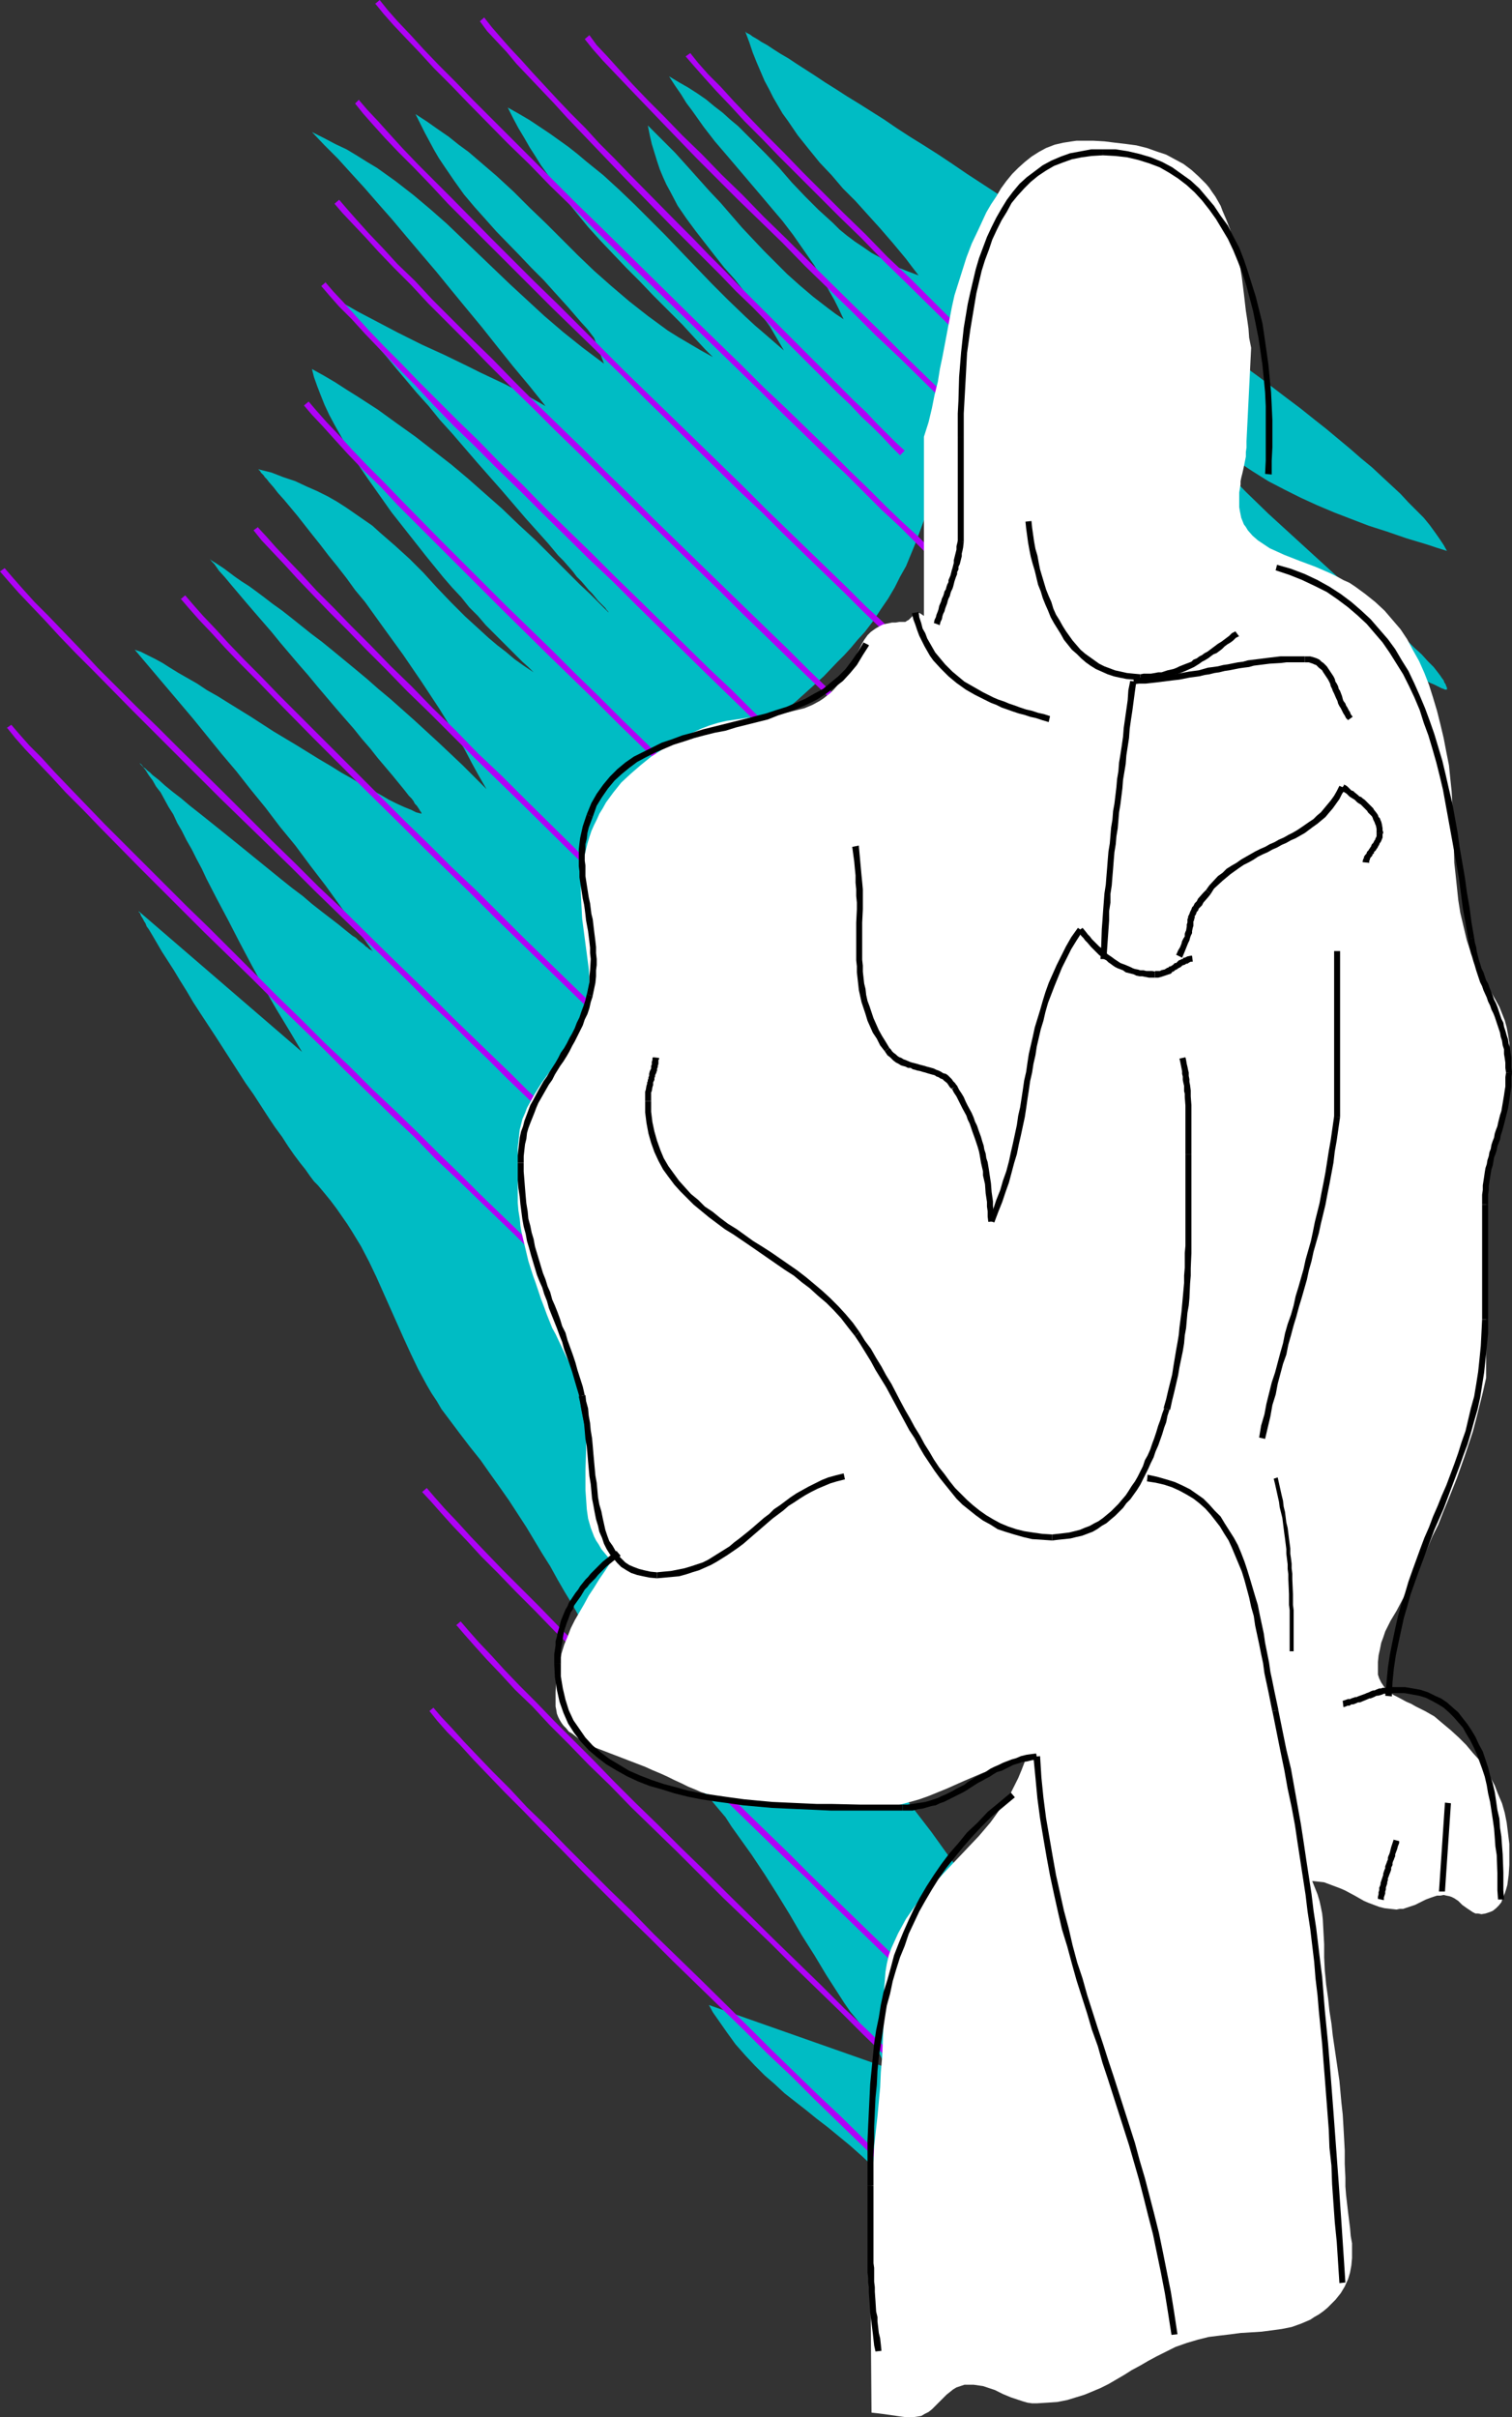 <?xml version="1.0" encoding="UTF-8" standalone="no"?>
<svg
   version="1.0"
   width="97.409mm"
   height="155.711mm"
   id="svg69"
   sodipodi:docname="Thinking 5.wmf"
   xmlns:inkscape="http://www.inkscape.org/namespaces/inkscape"
   xmlns:sodipodi="http://sodipodi.sourceforge.net/DTD/sodipodi-0.dtd"
   xmlns="http://www.w3.org/2000/svg"
   xmlns:svg="http://www.w3.org/2000/svg">
  <rect width="100%" height="100%" fill="#333333" stroke="none"/>
  <sodipodi:namedview
     id="namedview69"
     pagecolor="#ffffff"
     bordercolor="#000000"
     borderopacity="0.25"
     inkscape:showpageshadow="2"
     inkscape:pageopacity="0.0"
     inkscape:pagecheckerboard="0"
     inkscape:deskcolor="#d1d1d1"
     inkscape:document-units="mm" />
  <defs
     id="defs1">
    <pattern
       id="WMFhbasepattern"
       patternUnits="userSpaceOnUse"
       width="6"
       height="6"
       x="0"
       y="0" />
  </defs>
  <path
     style="fill:#00bcc4;fill-opacity:1;fill-rule:evenodd;stroke:none"
     d="m 181.493,7.756 0.97,2.585 0.808,2.424 0.97,2.424 0.97,2.262 0.97,2.262 1.131,2.101 0.97,1.939 1.131,1.939 1.131,1.939 1.293,1.778 2.424,3.555 2.586,3.232 2.747,3.393 2.909,3.07 2.747,3.232 3.071,3.07 1.455,1.616 1.455,1.616 3.071,3.393 3.071,3.555 3.232,3.878 1.455,1.939 1.616,2.101 -2.586,-0.97 -2.424,-0.97 -2.263,-1.131 -2.101,-1.293 -2.101,-1.131 -2.101,-1.454 -1.939,-1.293 -1.939,-1.454 -1.778,-1.454 -1.616,-1.616 -3.556,-3.232 -3.232,-3.232 -3.232,-3.393 -3.071,-3.555 -3.232,-3.393 -3.394,-3.393 -3.394,-3.393 -1.939,-1.616 -1.778,-1.616 -2.101,-1.616 -1.939,-1.616 -2.101,-1.454 -2.263,-1.454 -2.263,-1.293 -2.424,-1.454 1.455,2.262 1.455,2.101 1.293,2.101 1.455,1.939 2.747,3.878 2.747,3.555 2.909,3.393 2.747,3.232 5.495,6.464 2.586,3.07 2.747,3.232 2.586,3.393 2.586,3.717 2.586,3.717 1.131,1.939 1.293,2.101 1.131,2.101 1.293,2.262 1.131,2.262 1.131,2.424 -1.939,-1.293 -1.939,-1.454 -3.556,-2.747 -3.232,-2.747 -3.071,-2.747 -2.909,-2.909 -2.747,-2.747 -2.747,-2.909 -2.586,-2.747 -5.172,-5.979 -2.747,-2.909 -2.747,-3.07 -2.747,-3.07 -2.909,-3.232 -3.232,-3.232 -3.394,-3.393 0.485,2.424 0.485,2.101 0.646,2.101 0.646,2.101 0.646,1.939 0.808,1.939 0.808,1.778 0.97,1.778 1.778,3.393 2.101,3.07 2.263,3.07 2.263,2.909 2.263,2.909 2.424,3.07 2.586,2.909 2.424,3.07 2.586,3.232 2.263,3.393 1.293,1.778 1.131,1.939 1.131,1.939 1.131,1.939 -2.424,-2.101 -2.424,-2.101 -2.263,-1.939 -2.263,-2.101 -4.202,-4.04 -4.04,-4.04 -3.879,-4.04 -7.434,-7.756 -3.717,-3.717 -3.717,-3.717 -3.717,-3.555 -3.879,-3.555 -4.202,-3.393 -2.101,-1.778 -2.263,-1.778 -2.263,-1.616 -2.263,-1.616 -2.424,-1.616 -2.424,-1.616 -2.747,-1.616 -2.586,-1.454 1.293,2.585 1.293,2.424 1.455,2.424 1.293,2.262 1.455,2.262 1.293,2.101 2.909,4.04 2.747,3.878 2.909,3.555 2.909,3.555 3.071,3.393 3.071,3.232 3.232,3.393 3.232,3.232 3.232,3.393 3.556,3.555 1.778,1.778 1.778,1.778 3.556,3.878 1.939,2.101 1.939,1.939 -2.909,-1.616 -2.747,-1.616 -2.747,-1.616 -2.586,-1.616 -2.424,-1.778 -2.424,-1.778 -2.263,-1.778 -2.263,-1.778 -4.364,-3.717 -4.202,-3.717 -3.879,-3.717 -7.758,-7.756 -4.04,-3.878 -3.879,-3.878 -4.202,-3.878 -4.525,-3.878 -2.263,-1.939 -2.424,-1.778 -2.424,-1.939 -2.586,-1.778 -2.747,-1.939 -2.747,-1.778 1.131,2.262 1.131,2.262 1.131,2.101 1.131,2.101 1.131,1.939 1.293,1.939 2.424,3.555 2.424,3.393 2.586,3.07 2.747,3.07 2.586,2.909 5.657,5.817 2.909,3.07 2.909,2.909 2.909,3.232 3.071,3.393 3.071,3.555 1.616,1.778 1.616,2.101 2.424,6.302 -2.586,-1.939 -2.586,-1.939 -2.424,-1.939 -2.424,-1.939 -2.263,-1.939 -2.263,-1.939 -4.202,-3.878 -4.202,-3.878 -3.879,-3.717 -3.879,-3.717 -3.879,-3.717 -3.717,-3.555 -4.04,-3.555 -4.04,-3.393 -4.364,-3.393 -2.263,-1.616 -2.263,-1.616 -2.424,-1.454 -2.586,-1.616 -2.424,-1.454 -2.747,-1.293 -2.747,-1.454 -2.909,-1.454 3.071,3.232 3.232,3.232 3.071,3.393 3.394,3.717 3.232,3.717 3.556,4.04 3.394,4.04 3.556,4.201 3.717,4.363 3.556,4.363 3.717,4.525 3.879,4.686 3.717,4.686 3.879,4.848 4.04,4.848 3.879,4.848 -3.394,-1.939 -3.394,-1.778 -3.071,-1.616 -3.071,-1.454 -3.071,-1.454 -2.909,-1.454 -5.657,-2.747 -5.657,-2.585 -2.909,-1.454 -2.909,-1.454 -3.071,-1.616 -3.071,-1.616 -3.394,-1.778 -3.394,-1.939 0.162,0.162 v 0.323 l 0.323,0.323 0.323,0.485 0.323,0.485 0.485,0.646 0.646,0.808 0.485,0.808 0.808,0.808 0.646,0.97 0.97,0.97 0.808,1.131 0.97,1.131 0.97,1.131 1.131,1.293 1.131,1.293 2.263,2.747 2.586,3.07 2.586,3.07 2.909,3.232 2.747,3.393 3.071,3.393 5.98,6.948 5.98,6.787 2.909,3.393 2.909,3.393 2.747,3.07 2.747,3.07 2.424,2.909 1.293,1.293 1.131,1.293 1.131,1.293 0.97,1.293 1.131,1.131 0.97,1.131 0.808,0.97 0.808,0.808 0.808,0.97 0.646,0.808 0.646,0.646 0.646,0.646 0.485,0.485 0.323,0.485 0.323,0.323 0.162,0.323 0.162,0.162 v 0 l -2.424,-2.424 -2.263,-2.262 -2.424,-2.262 -2.263,-2.262 -4.364,-4.363 -4.202,-4.201 -4.202,-3.878 -4.04,-3.878 -4.04,-3.555 -4.202,-3.717 -4.04,-3.393 -4.364,-3.393 -4.364,-3.393 -4.525,-3.232 -4.687,-3.393 -5.01,-3.232 -2.586,-1.616 -2.747,-1.778 -2.747,-1.616 -2.909,-1.616 0.485,1.939 0.808,2.262 0.808,2.101 0.97,2.424 1.131,2.424 1.293,2.424 1.455,2.585 1.455,2.585 1.616,2.585 1.778,2.747 1.778,2.585 1.939,2.747 3.879,5.494 4.202,5.333 4.202,5.333 4.202,5.171 2.101,2.424 2.263,2.424 1.939,2.424 2.101,2.101 1.939,2.262 1.939,1.939 1.939,1.939 1.778,1.778 1.616,1.616 1.616,1.616 1.455,1.293 1.293,1.293 -2.424,-1.616 -2.263,-1.616 -2.101,-1.778 -2.101,-1.616 -2.101,-1.778 -1.939,-1.778 -3.717,-3.393 -3.556,-3.555 -3.394,-3.555 -3.232,-3.555 -3.394,-3.393 -3.556,-3.232 -3.717,-3.232 -1.778,-1.616 -2.101,-1.454 -2.101,-1.454 -2.101,-1.454 -2.263,-1.454 -2.263,-1.293 -2.586,-1.293 -2.586,-1.131 -2.747,-1.293 -2.909,-0.97 -2.909,-1.131 -3.232,-0.808 v 0 l 0.162,0.162 v 0 l 0.323,0.323 0.162,0.323 0.323,0.323 0.323,0.323 0.323,0.485 0.485,0.485 0.485,0.646 1.131,1.293 1.131,1.454 1.455,1.616 1.616,1.939 1.616,1.939 1.778,2.262 1.778,2.262 1.939,2.424 2.101,2.747 2.101,2.585 2.263,2.909 2.101,2.909 2.424,2.909 4.525,6.302 4.687,6.464 4.525,6.625 4.364,6.625 2.101,3.393 2.101,3.232 1.939,3.232 1.778,3.393 1.778,3.232 1.778,3.07 -5.818,-5.817 -5.818,-5.494 -5.98,-5.494 -5.818,-5.171 -2.909,-2.424 -2.747,-2.424 -2.909,-2.424 -2.747,-2.262 -2.747,-2.262 -2.586,-2.101 -2.586,-1.939 -2.424,-1.939 -2.424,-1.939 -2.263,-1.778 -2.263,-1.616 -2.101,-1.616 -1.939,-1.454 -1.778,-1.293 -1.778,-1.131 -1.616,-1.131 -1.293,-0.97 -1.293,-0.97 -0.97,-0.646 -0.97,-0.646 -0.808,-0.485 -0.485,-0.323 -0.323,-0.323 v 0 l 0.485,0.646 0.646,0.646 1.131,1.616 1.455,1.616 1.616,1.939 1.778,2.101 1.778,2.101 1.939,2.262 2.101,2.424 2.101,2.424 2.101,2.585 4.525,5.333 2.263,2.585 2.263,2.747 4.525,5.332 2.101,2.424 2.263,2.585 1.939,2.424 2.101,2.424 1.778,2.262 1.778,2.101 1.778,2.101 1.455,1.778 1.455,1.778 1.131,1.454 0.646,0.646 0.485,0.646 0.323,0.646 0.485,0.485 0.323,0.485 0.323,0.485 0.162,0.323 0.162,0.162 0.162,0.323 v 0.162 0 0 l -0.646,-0.162 -0.646,-0.162 -1.293,-0.646 -1.616,-0.646 -1.778,-0.808 -1.939,-0.97 -1.939,-1.131 -2.263,-1.293 -2.424,-1.293 -2.424,-1.454 -2.586,-1.454 -2.586,-1.616 -2.747,-1.616 -5.495,-3.393 -5.657,-3.393 -5.495,-3.555 -5.495,-3.393 -2.586,-1.616 -2.586,-1.454 -2.424,-1.616 -2.263,-1.293 -2.263,-1.293 -2.101,-1.293 -1.778,-1.131 -1.778,-0.97 -1.616,-0.808 -1.293,-0.646 -0.646,-0.323 -0.485,-0.162 -0.485,-0.162 -0.485,-0.162 3.556,4.201 3.556,4.201 7.111,8.403 6.949,8.564 3.556,4.201 3.556,4.525 3.556,4.363 3.556,4.686 3.717,4.525 3.717,5.009 3.717,4.848 3.717,5.171 3.879,5.333 3.879,5.494 v 0 l -0.162,-0.162 -0.162,-0.162 -0.323,-0.162 -0.323,-0.162 -0.323,-0.323 -0.485,-0.323 -0.485,-0.485 -0.646,-0.485 -0.646,-0.485 -0.646,-0.646 -0.808,-0.485 -1.616,-1.293 -1.778,-1.454 -2.101,-1.616 -2.101,-1.616 -2.263,-1.778 -2.263,-1.939 -2.586,-1.939 -2.424,-1.939 -5.172,-4.201 -5.172,-4.201 -5.01,-4.04 -2.424,-1.939 -2.424,-1.939 -2.263,-1.778 -2.101,-1.778 -2.101,-1.616 -1.778,-1.454 -1.616,-1.454 -1.455,-1.131 -0.646,-0.646 -0.646,-0.485 -0.485,-0.485 -0.485,-0.323 -0.323,-0.485 -0.323,-0.323 -0.323,-0.162 -0.162,-0.162 0.808,0.808 0.808,0.97 0.808,1.293 0.97,1.293 0.808,1.454 1.131,1.454 0.97,1.778 0.97,1.778 1.131,1.778 0.97,2.101 1.131,1.939 1.131,2.262 1.293,2.262 1.131,2.262 1.293,2.424 1.131,2.424 2.586,5.009 2.747,5.171 2.747,5.333 2.909,5.494 2.909,5.332 3.071,5.333 3.232,5.333 3.071,5.171 -39.757,-34.257 v 0.162 l 0.162,0.162 0.162,0.162 0.162,0.485 0.162,0.323 0.323,0.485 0.323,0.646 0.323,0.485 0.323,0.808 0.485,0.646 0.97,1.616 1.131,1.939 1.131,1.939 1.455,2.262 1.455,2.262 1.455,2.424 1.616,2.585 1.616,2.747 1.778,2.747 3.717,5.656 7.273,11.311 1.939,2.747 1.778,2.747 1.778,2.747 1.616,2.424 1.778,2.424 1.455,2.262 1.455,2.101 1.455,1.939 1.293,1.616 1.131,1.616 0.485,0.646 0.485,0.646 0.485,0.485 0.485,0.485 1.616,1.939 1.455,1.778 1.455,1.939 2.586,3.717 1.131,1.778 2.263,3.717 1.939,3.717 1.778,3.717 6.626,14.866 1.778,3.878 1.778,3.717 2.101,3.878 1.131,1.939 1.293,1.939 1.131,1.939 1.455,1.939 1.455,1.939 1.455,1.939 2.586,3.393 2.586,3.232 2.263,3.232 2.424,3.393 2.263,3.232 2.101,3.232 2.101,3.232 1.939,3.232 1.939,3.232 1.939,3.07 1.778,3.232 1.778,3.07 1.778,2.909 1.616,2.909 1.616,2.909 1.455,2.747 1.455,2.747 1.455,2.585 1.293,2.585 1.293,2.424 1.455,2.262 1.131,2.262 1.293,2.101 1.131,1.939 1.131,1.939 1.131,1.778 1.131,1.454 0.97,1.454 1.131,1.293 0.97,1.131 0.97,0.97 0.97,0.646 1.778,1.293 1.778,1.454 1.778,1.616 1.616,1.778 1.778,1.778 1.616,1.778 1.616,1.939 1.778,2.101 1.455,2.262 1.616,2.262 3.232,4.525 3.232,4.848 3.071,4.848 3.071,5.009 2.909,5.009 3.071,4.848 2.909,4.848 2.909,4.525 1.455,2.262 1.455,2.101 1.616,1.939 1.455,1.939 1.455,1.939 1.293,1.778 2.909,5.979 -43.151,-15.19 0.97,1.778 1.131,1.616 1.131,1.616 1.131,1.616 2.101,2.909 2.424,2.747 2.263,2.424 2.424,2.424 2.424,2.101 2.424,2.262 5.172,4.04 2.586,2.101 2.747,2.101 2.747,2.262 2.747,2.262 2.909,2.585 2.909,2.747 3.556,3.393 3.394,3.232 3.232,3.393 3.071,3.07 3.071,3.232 2.909,2.909 3.071,2.909 3.071,2.747 2.909,2.747 3.232,2.424 3.232,2.424 3.394,2.262 3.556,2.101 1.939,1.131 1.939,0.808 1.939,0.97 2.101,0.97 2.101,0.808 2.101,0.808 -2.909,-2.585 -2.909,-2.424 -2.586,-2.262 -2.586,-2.262 -2.424,-2.262 -2.263,-2.262 -4.525,-4.363 -4.364,-4.525 -2.263,-2.424 -2.263,-2.424 -2.424,-2.585 -2.424,-2.747 -2.586,-2.909 -2.747,-3.07 -3.717,-6.464 3.071,1.131 2.909,1.293 2.909,1.293 2.747,1.293 2.747,1.293 2.747,1.293 5.172,2.585 4.848,2.747 4.848,2.585 4.848,2.585 4.687,2.585 4.848,2.585 4.687,2.585 5.01,2.262 5.01,2.424 2.586,0.97 2.586,1.131 2.747,0.97 2.747,0.97 2.909,0.97 2.909,0.808 3.071,0.808 3.071,0.808 -2.747,-3.07 -2.586,-3.07 -2.747,-2.747 -2.586,-2.747 -2.747,-2.747 -2.586,-2.585 -2.586,-2.424 -2.586,-2.424 -5.01,-4.525 -5.01,-4.525 -2.424,-2.262 -2.424,-2.101 -4.848,-4.525 -4.687,-4.525 -4.525,-4.686 -2.263,-2.585 -2.263,-2.424 -2.263,-2.747 -2.101,-2.747 -2.263,-2.909 -2.101,-2.909 -2.101,-3.07 -2.101,-3.232 -2.101,-3.555 -2.101,-3.555 -2.101,-3.717 -1.939,-4.04 3.071,2.585 2.909,2.262 2.909,2.424 2.909,2.101 2.909,2.101 2.747,1.939 2.747,1.939 2.747,1.778 5.495,3.555 5.333,3.232 5.333,3.07 5.495,3.07 5.333,3.07 5.333,2.909 5.495,3.07 5.657,3.232 5.657,3.393 5.98,3.717 2.909,1.939 3.071,1.939 3.232,2.101 3.071,2.262 5.172,1.616 -3.717,-2.909 -3.394,-2.747 -3.232,-2.747 -3.071,-2.747 -2.909,-2.585 -2.909,-2.585 -2.909,-2.585 -2.909,-2.585 -5.657,-5.009 -3.071,-2.585 -3.071,-2.424 -3.232,-2.424 -3.394,-2.424 -3.717,-2.424 -3.879,-2.424 -2.909,-1.778 -2.747,-1.778 -5.333,-3.393 -2.747,-1.778 -2.747,-1.616 -2.747,-1.616 -3.071,-1.616 -0.485,-0.323 -0.323,-0.162 -0.323,-0.485 -0.485,-0.323 -0.485,-0.485 -0.646,-0.646 -0.485,-0.646 -0.646,-0.646 -0.646,-0.808 -0.808,-0.808 -0.646,-0.97 -0.808,-0.97 -1.616,-2.101 -1.616,-2.262 -1.939,-2.424 -1.939,-2.585 -1.939,-2.747 -2.101,-2.909 -2.263,-2.909 -2.263,-3.07 -4.525,-6.302 -4.848,-6.302 -4.848,-6.14 -2.424,-3.07 -2.424,-2.909 -2.424,-2.909 -2.263,-2.585 -2.424,-2.585 -2.263,-2.424 -2.101,-2.101 -2.101,-2.101 -2.101,-1.778 -1.131,-0.808 -0.97,-0.646 -0.808,-0.646 -0.97,-0.646 -0.97,-0.485 -0.808,-0.485 -2.586,-1.293 -2.586,-1.454 -2.424,-1.293 -2.424,-1.454 -2.263,-1.454 -2.263,-1.616 -2.263,-1.616 -2.101,-1.616 -2.101,-1.616 -1.939,-1.778 -2.101,-1.778 -1.778,-1.939 -1.778,-1.939 -1.778,-1.939 -1.616,-2.101 -1.778,-2.101 -1.455,-2.262 -1.455,-2.101 -1.455,-2.424 -1.293,-2.262 -1.293,-2.585 -1.293,-2.424 -1.131,-2.585 -1.131,-2.747 -0.97,-2.747 -0.97,-2.747 -0.808,-2.909 -0.808,-2.909 -0.808,-3.07 -0.646,-3.232 -0.485,-3.07 -0.646,-3.393 v -43.953 0 l 0.646,-3.232 0.485,-3.07 0.485,-3.07 0.485,-3.07 0.646,-5.979 0.646,-5.656 0.646,-5.656 0.485,-5.333 0.646,-5.332 0.646,-5.333 0.646,-5.171 0.97,-5.171 1.293,-5.171 0.646,-2.424 0.808,-2.585 0.808,-2.585 0.97,-2.585 0.97,-2.585 1.131,-2.585 1.293,-2.585 1.293,-2.585 1.455,-2.747 1.616,-2.747 1.455,-2.262 1.455,-2.101 1.455,-2.101 1.455,-1.939 1.455,-1.939 1.455,-1.778 1.455,-1.616 1.616,-1.778 2.909,-3.07 3.232,-2.909 3.071,-2.747 6.303,-5.494 3.232,-2.585 3.232,-2.747 3.232,-2.909 3.394,-3.07 3.232,-3.393 1.778,-1.778 1.616,-1.778 1.616,-1.939 1.778,-1.939 2.101,-2.747 1.778,-2.747 1.778,-2.585 1.616,-2.747 1.293,-2.585 1.455,-2.585 1.131,-2.747 1.131,-2.747 2.101,-5.656 0.97,-2.909 1.131,-2.909 0.485,-1.616 0.485,-1.454 1.131,-3.07 1.131,-3.232 1.293,-3.393 3.232,2.424 3.394,2.262 3.071,2.424 3.071,2.262 6.141,4.848 5.657,4.848 5.495,4.848 5.333,4.848 5.172,4.848 5.172,4.848 4.848,5.009 4.848,4.848 9.374,10.019 9.535,9.857 9.374,9.857 v -0.162 l -0.162,-0.323 -0.162,-0.323 -0.162,-0.485 -0.162,-0.323 -0.485,-1.131 -0.808,-1.131 -0.808,-1.454 -0.808,-1.616 -0.97,-1.616 -1.131,-1.939 -1.293,-1.939 -1.293,-2.101 -1.455,-2.262 -1.455,-2.262 -1.455,-2.262 -3.071,-5.009 -6.465,-9.857 -3.232,-5.009 -1.616,-2.424 -1.616,-2.262 -1.455,-2.262 -1.455,-2.262 -1.455,-1.939 -1.455,-1.939 -1.131,-1.778 -1.293,-1.778 -1.131,-1.454 -0.97,-1.293 h 0.162 l 0.162,0.162 0.162,0.162 0.485,0.162 0.323,0.323 0.646,0.323 0.646,0.323 0.808,0.485 0.808,0.485 0.808,0.485 0.97,0.485 1.131,0.646 1.131,0.646 1.131,0.808 1.293,0.646 1.293,0.808 2.747,1.616 2.909,1.616 3.232,1.939 3.232,1.778 3.394,2.101 3.394,1.939 7.111,4.04 7.111,4.04 3.394,1.939 3.394,1.939 3.394,1.939 3.071,1.616 2.909,1.616 2.747,1.616 1.455,0.646 1.131,0.646 1.293,0.646 1.131,0.646 0.97,0.485 0.97,0.485 0.97,0.485 0.808,0.323 0.646,0.323 0.646,0.323 0.646,0.323 0.485,0.162 0.323,0.162 h 0.162 0.323 v -0.162 -0.323 l -0.162,-0.323 -0.162,-0.485 -0.323,-0.485 -0.162,-0.485 -0.485,-0.646 -0.323,-0.485 -0.485,-0.646 -1.131,-1.454 -1.455,-1.454 -1.455,-1.616 -1.778,-1.616 -1.939,-1.939 -2.101,-1.939 -2.101,-2.101 -2.424,-2.101 -2.424,-2.101 -2.424,-2.424 -2.586,-2.262 -2.747,-2.424 -5.495,-5.009 -5.657,-5.171 -5.657,-5.171 -5.495,-5.333 -5.172,-5.333 -2.424,-2.747 -2.424,-2.585 -2.263,-2.585 -2.263,-2.585 -1.939,-2.424 -1.778,-2.585 2.101,2.101 1.939,1.778 2.101,1.778 1.939,1.616 2.101,1.616 1.939,1.616 1.939,1.454 1.939,1.293 3.879,2.585 3.879,2.424 4.04,2.101 3.879,1.939 3.879,1.778 4.202,1.778 4.202,1.616 4.202,1.616 4.525,1.454 4.687,1.616 4.848,1.454 2.424,0.808 2.586,0.808 -0.808,-1.454 -0.97,-1.454 -1.131,-1.616 -1.293,-1.778 -1.455,-1.778 -1.778,-1.778 -1.939,-1.939 -1.939,-2.101 -2.263,-2.101 -2.263,-2.101 -2.424,-2.262 -2.747,-2.262 -2.586,-2.262 -2.909,-2.424 -2.909,-2.424 -3.071,-2.424 -3.232,-2.585 -3.232,-2.424 -3.394,-2.585 -3.394,-2.585 -3.556,-2.585 -3.556,-2.747 -7.273,-5.333 -7.434,-5.333 -7.596,-5.333 -15.353,-10.665 -7.758,-5.171 -7.434,-5.009 -7.434,-4.848 -3.717,-2.424 -3.556,-2.424 -3.394,-2.262 -3.556,-2.262 -3.394,-2.101 -3.232,-2.101 -3.071,-2.101 -3.071,-1.939 -3.071,-1.939 -2.909,-1.778 -2.747,-1.778 -2.586,-1.616 -2.424,-1.616 -2.263,-1.454 -2.263,-1.454 -1.939,-1.293 -1.939,-1.131 -1.778,-1.131 -1.455,-0.97 -1.455,-0.808 -0.97,-0.646 -1.131,-0.646 -0.646,-0.485 -0.646,-0.323 -0.323,-0.162 V 7.756 Z"
     id="path1" />
  <path
     style="fill:#af02f7;fill-opacity:1;fill-rule:evenodd;stroke:none"
     d="m 310.462,154.481 -2.263,-2.101 -2.586,-2.424 -2.909,-2.909 -3.394,-3.393 -3.879,-3.555 -4.04,-4.04 -4.364,-4.201 -4.687,-4.525 -4.848,-4.848 -5.172,-5.009 -5.333,-5.171 -5.333,-5.333 -5.657,-5.333 -11.475,-11.15 -5.657,-5.656 -5.818,-5.656 -11.313,-11.311 -5.657,-5.333 -5.333,-5.494 -5.333,-5.171 -10.02,-10.019 -4.525,-4.686 -4.364,-4.363 -4.04,-4.201 -3.717,-3.878 -3.232,-3.555 -3.071,-3.07 -2.424,-2.747 -1.939,-2.424 v 0 l -1.131,0.808 v 0 l 2.101,2.424 2.424,2.747 2.909,3.232 3.394,3.555 3.556,3.878 4.202,4.201 4.202,4.363 4.687,4.686 10.02,10.019 5.333,5.171 5.333,5.494 5.657,5.494 11.313,11.15 5.818,5.656 5.657,5.656 11.475,11.15 5.657,5.494 5.495,5.171 5.172,5.333 5.172,4.848 5.01,4.848 4.525,4.525 4.525,4.201 4.04,4.04 3.717,3.717 3.394,3.232 2.909,2.909 2.586,2.585 2.101,2.101 z"
     id="path2" />
  <path
     style="fill:#af02f7;fill-opacity:1;fill-rule:evenodd;stroke:none"
     d="m 285.735,150.28 -2.101,-2.101 -2.747,-2.585 -2.909,-2.909 -3.394,-3.232 -3.717,-3.717 -4.04,-3.878 -4.525,-4.363 -4.525,-4.525 -5.01,-4.848 -5.172,-4.848 -5.172,-5.171 -5.495,-5.333 -17.131,-16.644 -5.657,-5.656 -5.818,-5.656 -11.313,-11.15 -5.495,-5.494 -5.495,-5.333 -5.172,-5.333 -5.172,-5.009 -4.848,-5.009 -4.687,-4.525 -4.364,-4.525 -4.04,-4.04 -3.717,-3.878 -3.232,-3.555 -2.909,-3.232 -2.586,-2.747 -1.778,-2.424 v 0 l -1.131,0.97 v 0 l 1.939,2.424 2.424,2.747 3.071,3.232 3.232,3.393 3.717,3.878 4.04,4.201 4.364,4.525 4.525,4.686 4.848,4.848 5.172,5.171 5.333,5.171 5.495,5.333 5.495,5.656 11.475,11.15 5.657,5.656 5.818,5.494 16.97,16.644 5.495,5.332 5.172,5.171 5.172,5.009 5.01,4.686 4.687,4.525 4.364,4.363 4.04,3.878 3.717,3.717 3.394,3.232 3.071,3.07 2.424,2.424 2.101,2.101 z"
     id="path3" />
  <path
     style="fill:#af02f7;fill-opacity:1;fill-rule:evenodd;stroke:none"
     d="m 220.281,109.72 -2.101,-1.939 -2.263,-2.262 -2.424,-2.424 -2.586,-2.747 -2.909,-2.747 -3.071,-3.07 -6.465,-6.464 -3.394,-3.393 -3.556,-3.555 -7.434,-7.433 -3.879,-3.878 -3.717,-3.878 -3.879,-3.878 -3.879,-4.04 -3.879,-3.878 -11.475,-11.635 -3.717,-3.878 -3.717,-3.717 -3.394,-3.717 -3.556,-3.555 -3.232,-3.393 -6.141,-6.625 -2.747,-3.07 -2.586,-2.747 -2.424,-2.747 -2.101,-2.424 -1.778,-2.262 V 4.201 l -1.131,0.97 v 0 l 1.778,2.424 2.263,2.424 2.424,2.585 2.424,2.909 2.909,3.07 6.141,6.464 3.232,3.555 3.394,3.555 3.556,3.717 3.556,3.717 3.717,3.878 11.475,11.796 3.879,3.878 3.879,3.878 3.879,3.878 3.879,4.04 3.879,3.717 7.273,7.433 3.556,3.555 3.556,3.555 6.465,6.464 3.071,2.909 2.747,2.909 2.747,2.585 2.424,2.424 2.101,2.262 2.101,2.101 z"
     id="path4" />
  <path
     style="fill:#af02f7;fill-opacity:1;fill-rule:evenodd;stroke:none"
     d="m 234.665,141.715 -2.101,-2.262 -2.586,-2.424 -2.909,-2.909 -3.394,-3.393 -3.879,-3.555 -4.04,-3.878 -4.364,-4.363 -4.687,-4.525 -4.848,-4.848 -10.505,-10.18 -5.495,-5.171 -5.495,-5.494 -5.657,-5.494 -5.818,-5.656 -11.475,-11.311 -11.313,-11.15 -5.657,-5.494 -5.333,-5.333 -5.333,-5.333 -5.01,-5.009 -9.535,-9.534 -4.364,-4.525 -4.04,-4.04 -3.717,-3.878 L 99.878,8.403 96.807,5.171 94.383,2.424 92.444,0 V 0 L 91.312,0.97 V 0.808 l 2.101,2.585 2.424,2.747 2.909,3.07 3.394,3.555 3.556,3.878 4.202,4.201 4.202,4.363 9.535,9.695 5.172,5.009 5.172,5.333 5.495,5.333 5.495,5.494 11.475,11.311 11.475,11.15 5.818,5.656 5.657,5.494 5.657,5.494 5.333,5.333 10.505,10.18 5.01,4.686 4.525,4.525 4.364,4.363 4.202,3.878 3.717,3.717 3.232,3.232 3.071,3.07 2.586,2.424 2.101,2.101 z"
     id="path5" />
  <path
     style="fill:#af02f7;fill-opacity:1;fill-rule:evenodd;stroke:none"
     d="m 229.816,165.954 -2.263,-2.101 -2.586,-2.424 -2.909,-3.07 -3.394,-3.232 -3.717,-3.717 -4.202,-3.878 -4.364,-4.363 -4.687,-4.525 -4.848,-4.686 -5.172,-5.009 -5.333,-5.171 -5.333,-5.333 -17.131,-16.644 -5.657,-5.494 -5.818,-5.656 -11.313,-11.311 -5.495,-5.494 -5.495,-5.333 -5.333,-5.333 -5.01,-5.009 -9.535,-9.695 -4.364,-4.363 -4.04,-4.04 -3.717,-3.878 -3.232,-3.555 -2.909,-3.232 -2.586,-2.747 -1.939,-2.262 v -0.162 l -0.97,0.97 v 0 l 1.939,2.424 2.424,2.747 2.909,3.232 3.394,3.555 3.717,3.717 4.04,4.201 4.202,4.525 9.535,9.534 5.172,5.171 5.333,5.333 5.333,5.333 5.657,5.494 11.475,11.15 5.657,5.656 5.818,5.656 16.97,16.644 5.495,5.171 5.172,5.171 5.172,5.009 5.01,4.848 4.687,4.525 4.364,4.363 4.04,3.878 3.717,3.555 3.394,3.393 2.909,2.909 2.586,2.424 2.101,2.262 z"
     id="path6" />
  <path
     style="fill:#af02f7;fill-opacity:1;fill-rule:evenodd;stroke:none"
     d="m 224.806,190.354 -2.101,-2.262 -2.586,-2.424 -3.071,-2.909 -3.394,-3.393 -3.717,-3.555 -4.04,-4.04 -4.364,-4.201 -4.687,-4.525 -4.848,-4.848 -10.505,-10.18 -5.495,-5.332 -5.495,-5.333 -11.475,-11.15 -5.657,-5.656 -5.818,-5.656 -5.657,-5.656 -5.657,-5.494 -5.657,-5.494 -5.495,-5.494 -5.172,-5.333 -5.172,-5.009 -9.535,-9.534 -4.202,-4.525 -4.202,-4.04 -3.556,-3.878 -3.394,-3.555 -2.909,-3.232 -2.424,-2.747 -1.939,-2.262 v 0 l -1.131,0.97 v 0 l 1.939,2.262 2.586,2.747 2.909,3.07 3.232,3.555 3.717,3.878 4.202,4.201 4.202,4.525 9.535,9.534 5.01,5.171 5.333,5.333 5.495,5.333 5.495,5.494 5.657,5.494 5.818,5.656 5.818,5.817 5.657,5.494 11.475,11.15 5.657,5.494 5.333,5.333 10.505,10.18 4.848,4.686 4.687,4.525 4.364,4.363 4.202,3.878 3.717,3.717 3.394,3.232 2.909,2.909 2.586,2.585 2.101,2.101 z"
     id="path7" />
  <path
     style="fill:#af02f7;fill-opacity:1;fill-rule:evenodd;stroke:none"
     d="m 221.574,210.392 -2.101,-2.262 -2.747,-2.424 -2.909,-2.909 -3.394,-3.393 -3.717,-3.555 -4.04,-3.878 -4.364,-4.363 -4.687,-4.525 -5.01,-4.848 -5.172,-5.009 -5.172,-5.171 -5.495,-5.171 -16.97,-16.644 -5.818,-5.656 -5.657,-5.656 -11.475,-11.15 -5.495,-5.656 -5.495,-5.333 -5.172,-5.333 -5.172,-5.009 -4.848,-4.848 -4.687,-4.686 -4.364,-4.525 -4.04,-4.04 -3.717,-3.878 -3.232,-3.555 -2.909,-3.232 -2.586,-2.747 -1.939,-2.262 h 0.162 l -1.131,0.97 v 0 l 1.939,2.262 2.424,2.747 3.071,3.07 3.232,3.555 3.717,3.878 4.04,4.201 4.364,4.363 4.525,4.848 4.848,5.009 5.172,5.009 5.333,5.333 5.495,5.333 5.495,5.494 11.475,11.311 5.818,5.494 5.657,5.656 16.97,16.644 5.495,5.333 5.333,5.171 5.01,5.009 5.01,4.686 4.687,4.525 4.364,4.363 4.04,3.878 3.717,3.717 3.394,3.232 3.071,2.909 2.424,2.585 2.263,2.101 z"
     id="path8" />
  <path
     style="fill:#af02f7;fill-opacity:1;fill-rule:evenodd;stroke:none"
     d="m 217.372,239.478 -2.101,-2.101 -2.586,-2.585 -2.909,-2.909 -3.394,-3.232 -3.879,-3.717 -4.04,-4.04 -4.364,-4.201 -4.687,-4.525 -4.848,-4.848 -5.172,-4.848 -5.333,-5.333 -5.495,-5.171 -11.151,-10.988 -5.818,-5.656 -5.657,-5.656 -5.818,-5.656 -5.657,-5.656 -11.313,-10.988 -10.667,-10.665 -5.172,-5.171 -9.374,-9.534 -4.364,-4.525 -4.04,-4.04 -3.717,-3.878 -3.232,-3.555 -3.071,-3.232 -2.424,-2.747 -1.939,-2.262 v 0 l -1.131,0.97 v 0 l 1.939,2.262 2.586,2.747 2.909,3.232 3.232,3.555 3.717,3.878 4.202,4.04 4.202,4.525 9.535,9.534 5.172,5.171 10.667,10.665 11.313,11.15 5.657,5.494 5.818,5.656 5.657,5.656 5.818,5.656 11.313,10.988 5.495,5.333 5.172,5.171 5.172,4.848 4.848,4.848 4.687,4.525 4.364,4.363 4.202,3.878 3.717,3.717 3.232,3.232 3.071,3.07 2.586,2.424 2.101,2.101 z"
     id="path9" />
  <path
     style="fill:#af02f7;fill-opacity:1;fill-rule:evenodd;stroke:none"
     d="m 205.089,269.857 -2.101,-2.101 -2.586,-2.424 -3.071,-2.909 -3.232,-3.393 -3.879,-3.555 -4.04,-4.04 -4.364,-4.363 -4.687,-4.525 -5.01,-4.686 -10.343,-10.18 -5.495,-5.333 -5.495,-5.333 -5.818,-5.494 -5.657,-5.656 -11.475,-11.311 -5.657,-5.656 -5.818,-5.494 -5.495,-5.656 -5.495,-5.333 -5.172,-5.332 -5.172,-5.009 -4.848,-5.009 -4.687,-4.686 -4.202,-4.363 -4.202,-4.201 -3.556,-3.878 -3.394,-3.555 -2.909,-3.07 -2.424,-2.747 -2.101,-2.262 h 0.162 l -1.131,0.808 v 0 l 1.939,2.424 2.586,2.747 2.909,3.07 3.232,3.555 3.717,3.878 4.04,4.201 4.364,4.363 4.687,4.848 4.848,4.848 5.01,5.171 5.333,5.171 5.495,5.494 5.495,5.494 5.657,5.494 5.818,5.656 11.475,11.311 5.818,5.656 5.657,5.494 5.495,5.494 5.495,5.171 10.505,10.18 4.848,4.848 4.687,4.525 4.364,4.363 4.04,3.878 3.717,3.555 3.394,3.393 3.071,2.909 2.424,2.585 2.263,2.101 z"
     id="path10" />
  <path
     style="fill:#af02f7;fill-opacity:1;fill-rule:evenodd;stroke:none"
     d="m 187.473,286.663 -2.101,-2.101 -2.747,-2.585 -2.909,-2.909 -3.394,-3.232 -3.717,-3.717 -4.202,-4.04 -4.364,-4.201 -4.525,-4.525 -5.01,-4.848 -5.172,-4.848 -5.333,-5.333 -5.333,-5.171 -5.657,-5.494 -5.657,-5.494 -5.657,-5.656 -5.657,-5.656 -5.98,-5.656 -5.657,-5.656 -5.657,-5.494 -10.99,-10.988 -10.343,-10.342 -9.535,-9.534 -4.364,-4.525 -4.04,-4.04 -3.717,-3.878 -3.232,-3.555 -3.071,-3.232 -2.424,-2.747 -1.939,-2.262 v 0 l -1.131,0.97 h 0.162 l 1.939,2.262 2.424,2.747 3.071,3.232 3.232,3.555 3.717,3.878 4.04,4.04 4.364,4.525 9.374,9.534 10.505,10.503 10.99,10.827 5.657,5.656 5.657,5.494 5.818,5.656 5.657,5.656 5.818,5.656 5.657,5.494 5.657,5.494 5.495,5.333 5.172,5.171 5.172,4.848 5.01,4.848 4.687,4.525 4.364,4.363 4.04,3.878 3.717,3.717 3.394,3.232 3.071,3.07 2.424,2.424 2.101,2.101 z"
     id="path11" />
  <path
     style="fill:#af02f7;fill-opacity:1;fill-rule:evenodd;stroke:none"
     d="m 143.352,280.037 -2.101,-2.262 -2.586,-2.424 -2.909,-2.909 -3.394,-3.393 -3.879,-3.555 -4.04,-4.04 -4.364,-4.201 -4.687,-4.525 -5.01,-4.848 -5.01,-5.009 -5.333,-5.171 -5.495,-5.332 -11.151,-10.988 -5.818,-5.494 -5.657,-5.656 -5.818,-5.656 -11.313,-11.311 -10.99,-10.827 -5.333,-5.332 -5.172,-5.009 -9.535,-9.534 -4.202,-4.525 -4.04,-4.201 -3.717,-3.878 -3.394,-3.393 -2.909,-3.232 -2.424,-2.747 -1.939,-2.262 v 0 L 0,139.13 v 0 l 2.101,2.424 2.424,2.747 2.909,3.07 3.394,3.555 3.556,3.878 4.04,4.201 4.364,4.363 9.535,9.695 5.172,5.171 5.172,5.171 10.99,10.988 11.475,11.15 5.818,5.656 5.657,5.656 5.818,5.656 11.313,10.988 5.333,5.171 5.333,5.333 5.172,4.848 4.848,4.848 4.687,4.525 4.364,4.363 4.04,3.878 3.879,3.717 3.232,3.232 3.071,2.909 2.586,2.585 2.101,2.101 z"
     id="path12" />
  <path
     style="fill:#af02f7;fill-opacity:1;fill-rule:evenodd;stroke:none"
     d="m 145.13,318.011 -2.263,-2.101 -2.586,-2.424 -2.909,-2.909 -3.394,-3.393 -3.717,-3.555 -4.202,-4.04 -4.364,-4.201 -4.687,-4.525 -4.848,-4.848 -5.172,-5.009 -5.172,-5.171 -5.495,-5.333 -5.657,-5.333 -5.657,-5.656 -5.818,-5.494 -5.657,-5.656 -5.818,-5.656 -5.657,-5.656 -11.151,-11.15 -5.495,-5.332 -5.333,-5.333 -5.01,-5.009 -9.535,-9.534 -4.364,-4.525 -4.04,-4.201 -3.717,-3.878 -3.232,-3.555 -3.071,-3.07 -2.424,-2.747 -1.939,-2.262 v 0 l -1.131,0.808 h 0.162 l 1.939,2.424 2.424,2.747 2.909,3.07 3.394,3.555 3.556,3.878 4.202,4.201 4.202,4.363 9.535,9.695 5.172,5.171 5.333,5.332 5.333,5.333 11.313,10.988 5.657,5.656 5.818,5.656 5.818,5.656 5.657,5.656 5.657,5.494 5.657,5.494 5.495,5.171 5.172,5.332 5.172,4.848 5.01,4.848 4.687,4.525 4.364,4.201 4.04,4.04 3.717,3.717 3.394,3.232 2.909,2.909 2.586,2.585 2.101,2.101 z"
     id="path13" />
  <path
     style="fill:#af02f7;fill-opacity:1;fill-rule:evenodd;stroke:none"
     d="m 246.139,504.003 -2.101,-2.101 -2.586,-2.424 -2.909,-2.909 -3.394,-3.393 -3.717,-3.555 -4.202,-4.04 -9.05,-8.888 -4.848,-4.686 -5.172,-5.009 -5.333,-5.171 -5.495,-5.333 -5.495,-5.494 -5.657,-5.494 -5.818,-5.656 -11.475,-11.15 -5.657,-5.656 -5.657,-5.656 -10.99,-10.827 -5.333,-5.332 -5.01,-5.009 -4.848,-5.009 -4.687,-4.686 -4.364,-4.363 -4.04,-4.201 -3.717,-3.878 -3.232,-3.555 -3.071,-3.232 -2.424,-2.747 -1.939,-2.262 v 0 l -1.131,0.97 v 0 l 2.101,2.262 2.424,2.747 2.909,3.232 3.394,3.555 3.556,3.878 4.202,4.201 4.202,4.363 4.687,4.686 4.848,5.009 5.172,5.009 5.172,5.333 10.99,10.988 5.818,5.494 5.657,5.656 11.475,11.311 5.818,5.656 5.657,5.494 5.657,5.332 5.333,5.333 5.333,5.171 5.172,5.009 5.01,4.848 8.889,8.726 4.202,4.04 3.717,3.555 3.232,3.393 3.071,2.909 2.586,2.585 2.101,2.101 z"
     id="path14" />
  <path
     style="fill:#af02f7;fill-opacity:1;fill-rule:evenodd;stroke:none"
     d="m 254.382,536.483 -2.101,-2.101 -2.586,-2.585 -2.909,-2.909 -3.394,-3.232 -3.717,-3.717 -4.202,-3.878 -4.364,-4.363 -4.687,-4.525 -4.848,-4.848 -10.505,-10.18 -5.495,-5.171 -5.495,-5.494 -5.657,-5.494 -5.818,-5.656 -11.475,-11.311 -5.657,-5.656 -5.657,-5.494 -5.495,-5.494 -5.495,-5.332 -5.333,-5.333 -5.01,-5.171 -4.848,-4.848 -4.687,-4.686 -4.364,-4.525 -4.04,-4.04 -3.717,-3.878 -3.232,-3.555 -3.071,-3.232 -2.424,-2.747 -1.939,-2.262 v 0 l -1.131,0.97 h 0.162 l 1.939,2.262 2.424,2.747 2.909,3.232 3.394,3.555 3.556,3.878 4.202,4.04 4.202,4.525 4.687,4.686 4.848,5.009 5.172,5.009 5.172,5.332 5.495,5.333 5.657,5.494 5.657,5.656 5.657,5.656 11.636,11.15 5.657,5.656 5.657,5.494 5.657,5.494 5.333,5.333 10.505,10.18 5.01,4.686 4.525,4.525 4.364,4.363 4.202,3.878 3.717,3.717 3.232,3.232 3.071,3.07 2.586,2.424 2.101,2.101 z"
     id="path15" />
  <path
     style="fill:#af02f7;fill-opacity:1;fill-rule:evenodd;stroke:none"
     d="m 247.917,557.489 -2.263,-2.262 -2.586,-2.424 -2.909,-2.909 -3.394,-3.393 -3.717,-3.555 -4.202,-4.04 -4.202,-4.201 -4.687,-4.525 -5.01,-4.848 -10.343,-10.18 -5.495,-5.171 -5.657,-5.494 -5.657,-5.494 -5.657,-5.656 -11.475,-11.311 -5.818,-5.656 -5.657,-5.494 -5.495,-5.656 -5.495,-5.333 -5.333,-5.333 -5.01,-5.009 -4.848,-5.009 -4.687,-4.525 -4.202,-4.525 -4.202,-4.201 -3.717,-3.878 -3.232,-3.393 -2.909,-3.232 -2.586,-2.747 -1.939,-2.262 v 0 l -0.97,0.808 v 0 l 1.939,2.424 2.424,2.747 3.071,3.07 3.232,3.555 3.717,3.878 4.04,4.201 4.364,4.363 4.687,4.848 4.848,4.848 5.01,5.171 5.333,5.333 5.333,5.333 5.657,5.494 5.657,5.656 5.657,5.494 11.636,11.311 5.657,5.656 5.818,5.494 5.495,5.494 5.495,5.333 10.343,10.019 5.01,4.848 4.525,4.525 4.525,4.363 4.04,3.878 3.717,3.717 3.394,3.232 2.909,2.909 2.586,2.585 2.101,2.101 z"
     id="path16" />
  <path
     style="fill:#ffffff;fill-opacity:1;fill-rule:evenodd;stroke:none"
     d="m 303.513,107.458 1.131,-22.784 -0.485,-2.424 -0.162,-2.262 -0.323,-2.262 -0.323,-2.101 -0.485,-4.201 -0.485,-3.878 -0.646,-3.878 -0.485,-1.939 -0.485,-1.939 -0.646,-1.939 -0.646,-2.101 -0.808,-2.101 -0.97,-2.262 -0.485,-1.293 -0.646,-1.131 -0.646,-1.131 -0.808,-1.131 -0.646,-0.97 -0.808,-0.97 -1.778,-1.778 -1.778,-1.616 -1.939,-1.454 -2.101,-1.131 -2.101,-1.131 -2.424,-0.808 -2.263,-0.808 -2.586,-0.646 -2.424,-0.323 -2.747,-0.323 -2.586,-0.323 -2.747,-0.162 h -2.747 -1.293 l -1.131,0.162 -2.101,0.323 -2.101,0.485 -2.101,0.808 -1.778,0.97 -1.778,1.131 -1.616,1.293 -1.616,1.454 -1.455,1.454 -1.455,1.778 -1.293,1.778 -1.131,1.939 -1.293,1.939 -1.131,1.939 -1.939,4.201 -1.616,3.393 -1.293,3.393 -0.97,3.07 -0.97,3.07 -0.97,3.07 -0.646,2.909 -1.131,5.979 -1.131,5.979 -0.646,3.07 -0.485,3.07 -0.808,3.232 -0.646,3.232 -0.808,3.393 -1.131,3.555 v 43.63 l -0.485,-0.323 -0.485,-0.323 -0.485,-0.162 h -0.323 l -0.162,0.162 h -0.323 l -0.323,0.485 -0.485,0.485 -0.646,0.646 -0.323,0.162 -0.485,0.323 h -0.646 -0.808 l -0.97,0.162 h -0.808 l -0.808,0.162 -0.808,0.162 -0.646,0.162 -0.646,0.323 -1.131,0.646 -1.131,0.808 -0.808,0.808 -0.808,1.131 -0.646,1.131 -0.646,1.293 -0.646,1.293 -0.646,1.293 -0.646,1.454 -0.808,1.454 -0.97,1.293 -1.131,1.454 -1.293,1.454 -0.808,0.808 -0.808,0.646 -0.808,0.646 -0.97,0.646 -1.778,0.97 -1.939,0.808 -1.939,0.485 -1.939,0.485 -2.101,0.323 -2.101,0.323 -4.202,0.485 -4.364,0.646 -2.263,0.323 -2.101,0.485 -2.101,0.646 -2.101,0.808 -3.394,1.616 -3.071,1.616 -2.909,1.778 -2.747,1.778 -2.586,2.101 -2.424,2.101 -2.263,2.101 -1.939,2.424 -1.778,2.424 -0.808,1.454 -0.808,1.293 -0.646,1.454 -0.646,1.293 -0.646,1.454 -0.485,1.454 -0.485,1.616 -0.808,3.232 -0.323,1.616 -0.162,1.616 -0.162,1.778 -0.162,1.778 v 1.939 l 0.162,3.232 0.162,3.07 0.808,6.14 0.808,6.14 0.162,3.07 0.162,3.232 -0.162,1.616 -0.162,1.454 -0.485,1.454 -0.485,1.293 -0.646,1.454 -0.646,1.293 -0.808,1.293 -0.808,1.454 -1.778,2.585 -3.879,4.848 -1.778,2.424 -1.131,1.778 -0.97,1.616 -0.808,1.454 -0.808,1.454 -0.485,1.293 -0.646,1.454 -0.323,1.293 -0.323,1.293 -0.162,1.454 -0.162,1.454 -0.162,1.454 v 1.616 7.433 2.262 2.101 l 0.162,1.939 0.323,1.939 0.162,1.778 0.323,1.778 0.808,3.393 0.808,3.393 1.131,3.555 0.646,1.778 0.646,1.939 0.646,1.939 0.808,2.101 0.646,1.778 0.646,1.616 0.646,1.616 0.808,1.454 1.293,2.747 1.293,2.747 1.293,2.585 1.131,2.909 0.485,1.454 0.323,1.616 0.485,1.616 0.323,1.939 0.485,2.585 0.162,2.747 0.162,2.585 v 2.585 l -0.162,5.009 v 2.424 2.424 l 0.162,2.262 0.162,2.424 0.323,2.262 0.646,2.262 0.808,2.101 0.485,0.97 0.646,0.97 0.646,1.131 0.808,0.97 0.808,0.97 0.808,0.97 -1.455,2.262 -1.455,2.101 -1.293,2.101 -1.293,1.939 -1.131,2.101 -1.131,1.939 -1.131,1.939 -0.97,1.939 -0.808,2.101 -0.808,1.939 -0.646,2.101 -0.485,2.262 -0.485,2.262 -0.323,2.262 -0.162,2.585 v 2.585 0.97 l 0.162,0.808 0.162,0.97 0.323,0.808 0.323,0.646 0.485,0.808 0.485,0.646 0.646,0.646 0.646,0.808 0.808,0.485 1.455,1.131 1.778,1.131 1.939,0.97 2.101,0.808 2.101,0.808 2.101,0.808 2.101,0.808 4.202,1.616 1.778,0.808 1.939,0.808 1.778,0.808 1.616,0.808 1.778,0.808 1.616,0.808 1.616,0.646 1.455,0.646 3.071,0.97 2.909,0.808 2.909,0.808 2.909,0.485 2.747,0.323 2.909,0.323 2.909,0.162 h 3.071 l 3.071,0.162 h 3.232 l 3.556,-0.162 h 3.717 3.879 l 2.586,-0.162 2.586,-0.162 2.424,-0.485 2.424,-0.646 2.263,-0.646 2.263,-0.808 4.364,-1.778 4.364,-1.939 2.263,-0.97 2.263,-0.97 2.424,-0.808 2.424,-0.808 2.586,-0.646 2.747,-0.485 -0.808,2.101 -0.808,1.939 -0.97,1.939 -0.97,1.939 -1.131,1.778 -1.293,1.778 -1.131,1.616 -1.293,1.778 -2.747,3.232 -2.909,3.07 -2.909,3.07 -2.909,3.07 -2.747,3.07 -2.747,3.07 -1.293,1.616 -1.131,1.616 -1.131,1.616 -0.97,1.778 -0.97,1.778 -0.808,1.778 -0.808,1.778 -0.646,1.778 -0.485,2.101 -0.323,1.939 -0.162,2.101 -0.162,2.101 v 4.363 l -0.162,4.201 -0.162,4.04 -0.162,3.878 -0.323,3.717 -0.162,3.717 -0.646,6.948 -0.808,7.272 -0.162,3.555 -0.323,3.717 -0.162,3.878 -0.162,4.04 -0.162,4.201 v 4.363 l 0.323,41.206 v 0 l 1.455,0.162 1.293,0.162 2.263,0.323 2.263,0.323 1.293,0.162 h 1.455 l 1.131,-0.162 0.97,-0.162 0.808,-0.485 0.97,-0.485 0.808,-0.646 0.646,-0.646 1.455,-1.454 1.455,-1.454 0.808,-0.646 0.808,-0.646 0.808,-0.485 0.97,-0.323 0.97,-0.323 h 1.131 1.131 l 1.131,0.162 1.131,0.162 0.97,0.323 1.939,0.646 1.939,0.97 1.939,0.808 1.939,0.646 0.97,0.323 1.131,0.323 1.131,0.162 h 1.131 l 2.586,-0.162 2.424,-0.162 2.424,-0.485 2.101,-0.646 2.101,-0.646 1.939,-0.808 1.939,-0.808 1.939,-0.97 3.879,-2.262 1.778,-1.131 2.101,-1.131 1.939,-1.131 2.101,-1.131 2.263,-1.131 2.263,-1.131 2.747,-0.97 2.747,-0.808 2.586,-0.646 2.586,-0.323 2.747,-0.323 2.424,-0.323 2.586,-0.162 2.586,-0.162 2.424,-0.323 2.424,-0.323 2.424,-0.485 2.263,-0.808 1.131,-0.485 1.131,-0.485 0.97,-0.646 1.131,-0.646 1.131,-0.808 0.97,-0.808 0.97,-0.97 0.97,-0.97 0.646,-0.808 0.646,-0.808 0.97,-1.616 0.808,-1.778 0.485,-1.616 0.323,-1.778 0.162,-1.778 v -1.778 -1.778 l -0.323,-1.778 -0.162,-1.939 -0.485,-3.878 -0.485,-4.201 -0.162,-2.101 v -2.101 l -0.162,-3.393 v -3.232 l -0.162,-3.07 -0.162,-2.909 -0.162,-2.747 -0.323,-2.909 -0.485,-5.333 -0.808,-5.494 -0.808,-5.494 -0.323,-2.909 -0.485,-3.07 -0.323,-3.07 -0.485,-3.393 -0.162,-1.778 -0.162,-1.616 -0.162,-3.232 v -3.232 l -0.162,-2.909 -0.162,-3.07 -0.162,-1.454 -0.323,-1.616 -0.323,-1.454 -0.485,-1.616 -0.646,-1.616 -0.646,-1.616 1.455,0.162 1.455,0.162 1.293,0.485 1.293,0.485 1.293,0.485 1.131,0.485 2.424,1.293 2.263,1.293 1.131,0.485 1.293,0.485 1.293,0.485 1.293,0.323 1.455,0.162 1.455,0.162 0.808,-0.162 h 0.808 l 1.455,-0.485 1.455,-0.485 1.293,-0.646 1.293,-0.646 1.293,-0.485 1.455,-0.485 h 0.808 l 0.808,-0.162 0.646,0.162 0.808,0.162 0.485,0.162 0.646,0.323 0.97,0.646 0.97,0.97 1.131,0.808 0.97,0.646 0.485,0.323 0.646,0.323 h 0.646 l 0.808,0.162 0.97,-0.162 0.97,-0.323 0.808,-0.323 0.808,-0.646 0.646,-0.646 0.646,-0.808 0.323,-0.97 0.485,-1.131 0.323,-0.97 0.323,-1.131 0.323,-2.424 0.162,-2.424 v -2.424 -2.747 l -0.323,-2.585 -0.323,-2.585 -0.485,-2.424 -0.646,-2.262 -0.97,-2.262 -0.808,-2.101 -1.131,-2.101 -1.293,-2.101 -1.293,-1.939 -1.616,-1.778 -1.616,-1.939 -1.778,-1.778 -1.939,-1.778 -1.939,-1.616 -2.101,-1.778 -1.131,-0.646 -1.131,-0.646 -2.263,-1.131 -1.131,-0.646 -1.131,-0.485 -2.101,-1.131 -0.97,-0.485 -0.97,-0.646 -0.808,-0.646 -0.646,-0.808 -0.646,-0.97 -0.485,-0.97 -0.323,-0.97 v -1.293 -1.778 l 0.162,-1.616 0.323,-1.454 0.323,-1.616 0.485,-1.293 0.485,-1.454 1.293,-2.585 1.455,-2.424 1.455,-2.747 1.616,-2.747 0.808,-1.454 0.646,-1.616 1.616,-3.393 1.293,-3.07 1.293,-3.07 1.455,-2.909 1.131,-2.909 1.131,-2.747 2.263,-5.656 1.939,-5.494 0.97,-2.909 0.97,-2.909 0.808,-3.07 0.808,-3.232 0.808,-3.232 0.808,-3.555 v -47.023 l 0.323,-2.262 0.485,-2.262 0.485,-2.101 0.485,-2.101 0.808,-3.878 0.485,-1.778 0.485,-1.939 0.808,-3.717 0.323,-1.939 0.323,-1.939 0.323,-1.939 0.162,-2.101 0.162,-2.262 v -2.424 -1.939 l -0.323,-1.939 -0.323,-1.778 -0.485,-1.778 -0.646,-1.616 -0.646,-1.616 -1.616,-2.909 -1.778,-3.07 -1.616,-3.07 -0.808,-1.616 -0.808,-1.778 -0.646,-1.778 -0.646,-1.939 -0.808,-3.393 -0.808,-3.393 -0.485,-3.07 -0.323,-3.07 -0.323,-3.07 -0.323,-2.909 -0.323,-11.473 -0.162,-3.07 -0.162,-2.909 -0.323,-3.07 -0.323,-3.232 -0.646,-3.232 -0.646,-3.393 -0.808,-3.393 -0.808,-3.232 -0.97,-3.232 -0.97,-3.07 -1.131,-2.909 -1.293,-2.909 -1.455,-2.585 -1.455,-2.747 -1.616,-2.424 -1.939,-2.262 -1.939,-2.262 -2.263,-2.101 -2.424,-1.939 -2.424,-1.778 -1.455,-0.97 -1.455,-0.646 -1.455,-0.808 -1.616,-0.808 -3.717,-1.616 -3.879,-1.454 -3.717,-1.454 -1.778,-0.808 -1.778,-0.808 -1.455,-0.97 -1.455,-0.97 -1.293,-1.131 -1.131,-1.293 -0.485,-0.808 -0.485,-0.646 -0.646,-1.616 -0.162,-0.808 -0.162,-0.808 -0.162,-0.97 v -1.131 -1.293 -1.131 l 0.162,-0.97 0.162,-0.97 v -0.808 l 0.162,-0.808 0.323,-1.293 0.323,-1.454 0.162,-0.808 0.162,-0.808 0.162,-0.808 v -1.131 l 0.162,-1.131 z"
     id="path17" />
  <path
     style="fill:#000000;fill-opacity:1;fill-rule:evenodd;stroke:none"
     d="m 228.846,152.219 v -0.162 l 0.162,-0.646 0.323,-0.646 0.162,-0.808 0.162,-0.485 0.323,-0.646 0.162,-0.646 0.485,-1.293 0.162,-0.646 0.162,-0.485 0.323,-0.646 0.162,-0.646 0.162,-0.485 0.323,-0.646 0.162,-0.485 0.162,-0.646 0.162,-0.646 0.323,-0.97 0.323,-0.808 v -0.485 l 0.323,-0.646 v -0.646 l 0.323,-0.646 0.162,-0.646 0.162,-0.646 0.162,-0.646 v -0.646 l 0.162,-0.646 0.162,-0.808 0.162,-1.454 v 0 l -1.455,-0.162 v 0 l -0.323,1.293 v 0.808 l -0.162,0.646 -0.162,0.646 -0.162,0.646 -0.162,0.646 v 0.646 l -0.162,0.646 -0.162,0.646 -0.162,0.485 -0.162,0.646 -0.162,0.646 -0.485,1.131 v 0.485 l -0.323,0.646 -0.162,0.485 -0.162,0.646 -0.323,0.485 -0.162,0.646 -0.162,0.485 -0.323,0.646 -0.162,0.646 -0.485,1.131 -0.162,0.808 -0.162,0.485 -0.323,0.808 -0.162,0.646 -0.323,0.646 -0.162,0.808 h 0.162 z"
     id="path18" />
  <path
     style="fill:#000000;fill-opacity:1;fill-rule:evenodd;stroke:none"
     d="m 234.665,131.858 v -25.531 h -1.455 v 25.531 z"
     id="path19" />
  <path
     style="fill:#000000;fill-opacity:1;fill-rule:evenodd;stroke:none"
     d="m 234.665,106.327 v -5.656 l 0.162,-2.909 0.323,-5.817 0.323,-5.979 0.808,-5.817 0.485,-2.909 0.485,-2.909 0.485,-2.909 0.646,-2.747 0.646,-2.747 0.808,-2.585 0.97,-2.585 0.808,-2.424 1.131,-2.424 1.131,-2.262 1.293,-2.101 1.131,-2.101 1.455,-1.778 1.616,-1.778 1.616,-1.616 1.778,-1.454 1.939,-1.293 1.939,-1.131 2.101,-0.808 2.263,-0.808 2.424,-0.485 2.424,-0.323 2.747,-0.162 v -1.454 h -2.909 l -2.586,0.485 -2.586,0.485 -2.263,0.808 -2.263,0.97 -2.101,1.131 -1.939,1.454 -1.939,1.454 -1.778,1.616 -1.616,1.939 -1.455,1.939 -1.293,2.101 -1.293,2.262 -1.131,2.262 -1.131,2.424 -0.97,2.585 -0.97,2.585 -0.808,2.747 -0.646,2.747 -0.646,2.747 -0.646,2.909 -0.485,2.909 -0.485,2.909 -0.646,5.979 -0.485,5.979 -0.162,5.817 -0.162,3.07 v 5.656 z"
     id="path20" />
  <path
     style="fill:#000000;fill-opacity:1;fill-rule:evenodd;stroke:none"
     d="m 268.604,37.812 2.909,0.162 2.909,0.323 2.747,0.646 2.586,0.808 2.586,0.97 2.263,1.293 2.263,1.454 2.101,1.616 1.939,1.778 1.778,1.939 1.778,2.262 1.616,2.262 1.455,2.424 1.455,2.424 1.293,2.747 1.131,2.747 1.131,2.909 0.97,3.07 0.808,3.07 0.808,3.07 0.646,3.232 0.646,3.232 0.485,3.232 0.485,3.393 0.323,3.232 0.323,3.393 0.162,3.393 v 3.393 6.625 3.232 l -0.162,3.232 v 0 l 1.616,0.162 v -0.162 -3.232 l 0.162,-3.232 v -6.625 l -0.162,-3.555 -0.162,-3.232 -0.323,-3.393 -0.323,-3.393 -0.485,-3.393 -0.485,-3.393 -0.485,-3.232 -0.808,-3.232 -0.808,-3.232 -0.97,-3.07 -0.97,-3.07 -0.97,-2.909 -1.131,-2.909 -1.455,-2.747 -1.293,-2.585 -1.778,-2.424 -1.616,-2.424 -1.778,-2.101 -1.778,-2.101 -2.101,-1.939 -2.263,-1.616 -2.263,-1.616 -2.424,-1.293 -2.747,-1.131 -2.747,-0.808 -2.747,-0.646 -3.071,-0.485 h -3.071 z"
     id="path21" />
  <path
     style="fill:#000000;fill-opacity:1;fill-rule:evenodd;stroke:none"
     d="m 249.695,127.011 v 0 l 0.162,1.616 0.485,3.555 0.323,1.778 0.323,1.616 0.485,1.778 0.485,1.616 0.808,3.393 0.646,1.616 0.485,1.616 0.646,1.616 0.646,1.454 0.646,1.616 0.808,1.454 0.808,1.293 0.808,1.293 0.808,1.454 1.939,2.424 1.131,0.97 1.131,1.131 1.131,0.97 1.131,0.808 1.293,0.808 1.455,0.646 1.455,0.646 1.455,0.485 1.455,0.323 1.616,0.323 1.778,0.162 1.616,0.162 v 0 -1.454 h 0.162 l -1.778,-0.162 -1.616,-0.162 -1.455,-0.323 -1.455,-0.323 -1.293,-0.485 -1.293,-0.485 -1.293,-0.646 -1.131,-0.808 -1.131,-0.808 -1.131,-0.808 -1.131,-0.97 -0.97,-1.131 -0.97,-1.131 -0.808,-1.131 -0.808,-1.131 -0.808,-1.293 -0.808,-1.454 -0.808,-1.293 -0.646,-1.454 -0.485,-1.616 -0.646,-1.454 -0.646,-1.616 -0.485,-1.616 -0.97,-3.232 -0.323,-1.616 -0.323,-1.778 -0.485,-1.616 -0.323,-1.778 -0.485,-3.393 -0.162,-1.616 v 0 z"
     id="path22" />
  <path
     style="fill:#000000;fill-opacity:1;fill-rule:evenodd;stroke:none"
     d="m 277.654,165.631 h 0.162 l 0.808,-0.162 h 0.808 1.131 l 0.808,-0.162 h 0.808 l 0.97,-0.162 1.616,-0.485 1.455,-0.485 0.808,-0.162 0.808,-0.323 0.808,-0.323 2.101,-0.97 1.293,-0.808 0.646,-0.485 0.646,-0.323 0.808,-0.485 0.646,-0.485 0.646,-0.485 0.808,-0.323 1.293,-0.97 0.646,-0.646 0.646,-0.485 0.808,-0.485 0.646,-0.485 0.646,-0.646 0.646,-0.323 h 0.162 l -0.97,-1.293 h 0.162 l -0.97,0.485 -0.646,0.646 -0.646,0.485 -0.646,0.485 -0.646,0.485 -0.808,0.485 -1.293,0.97 -0.646,0.485 -0.646,0.485 -0.646,0.323 -0.646,0.485 -0.646,0.323 -0.646,0.485 -0.808,0.323 -0.485,0.485 -2.101,0.808 -0.808,0.323 -0.646,0.323 -0.808,0.323 -1.455,0.323 -1.455,0.485 h -0.808 l -0.808,0.162 -0.97,0.162 h -0.808 -0.97 l -0.808,0.162 v 0 z"
     id="path23" />
  <path
     style="fill:#000000;fill-opacity:1;fill-rule:evenodd;stroke:none"
     d="m 222.059,149.31 0.323,1.454 0.485,1.293 0.485,1.454 0.485,1.293 1.293,2.585 0.646,1.131 0.646,1.131 0.808,1.131 1.778,1.939 1.939,1.939 0.97,0.808 0.97,0.808 1.131,0.808 1.131,0.808 1.131,0.646 1.131,0.646 1.293,0.646 2.586,1.293 1.293,0.485 1.293,0.646 2.747,0.97 1.455,0.485 1.293,0.323 1.455,0.485 1.455,0.323 1.455,0.485 1.616,0.485 v 0 l 0.323,-1.454 v 0 l -1.455,-0.485 -1.455,-0.323 -1.455,-0.485 -1.455,-0.323 -1.455,-0.485 -1.293,-0.485 -1.455,-0.485 -1.131,-0.485 -1.455,-0.485 -1.131,-0.485 -2.586,-1.293 -1.131,-0.646 -1.131,-0.646 -1.131,-0.646 -1.131,-0.646 -0.97,-0.808 -0.97,-0.808 -0.97,-0.808 -1.778,-1.778 -1.616,-1.939 -0.808,-0.97 -0.646,-1.131 -0.646,-1.131 -0.646,-1.131 -0.485,-1.293 -0.646,-1.131 -0.323,-1.293 -0.485,-1.454 -0.162,-1.293 z"
     id="path24" />
  <path
     style="fill:#000000;fill-opacity:1;fill-rule:evenodd;stroke:none"
     d="m 210.261,156.42 v 0 l -1.455,2.424 -1.455,2.101 -1.455,1.939 -1.778,1.778 -1.778,1.454 -1.939,1.616 -2.101,1.131 -2.263,1.293 -2.263,0.97 -2.263,0.97 -2.586,0.808 -2.424,0.808 -2.586,0.646 -2.424,0.646 -2.586,0.646 -2.586,0.646 -2.586,0.646 -2.586,0.646 -2.586,0.808 -2.424,0.646 -2.586,0.97 -2.424,0.808 -2.263,1.131 -2.263,1.131 -2.263,1.131 -2.101,1.454 -1.939,1.616 -1.778,1.778 -1.616,1.939 -1.616,2.262 -1.293,2.262 -1.131,2.747 1.455,0.646 0.97,-2.747 1.293,-2.101 1.455,-2.101 1.616,-1.939 1.778,-1.616 1.778,-1.454 1.939,-1.454 2.101,-1.131 2.263,-1.131 2.263,-0.97 2.263,-0.97 2.586,-0.808 2.424,-0.808 2.424,-0.646 2.586,-0.646 2.586,-0.485 2.586,-0.808 2.586,-0.646 2.586,-0.646 2.586,-0.646 2.424,-0.97 2.586,-0.808 2.424,-0.97 2.263,-0.97 2.263,-1.131 2.263,-1.454 1.939,-1.454 2.101,-1.616 1.778,-1.939 1.616,-1.939 1.455,-2.424 1.455,-2.262 v -0.162 z"
     id="path25" />
  <path
     style="fill:#000000;fill-opacity:1;fill-rule:evenodd;stroke:none"
     d="m 142.867,198.272 -0.485,1.454 -0.485,1.454 -0.323,1.454 -0.323,1.454 -0.162,1.293 -0.162,1.454 v 1.293 1.454 1.293 l 0.162,1.293 v 1.454 l 0.808,5.171 0.323,1.454 0.162,1.131 0.162,1.293 0.162,1.454 0.485,2.585 0.162,1.293 0.162,1.293 0.162,1.454 v 1.293 l 0.162,1.454 -0.162,2.747 -0.162,1.454 v 1.454 l -0.646,3.07 v -0.162 l 1.455,0.485 v -0.162 l 0.646,-3.07 0.162,-1.616 v -1.454 l 0.162,-1.293 v -1.454 l -0.162,-1.454 v -1.454 l -0.162,-1.454 -0.162,-1.293 -0.162,-1.293 -0.323,-2.747 -0.323,-1.293 -0.162,-1.293 -0.162,-1.293 -0.323,-1.454 -0.808,-5.171 v -1.131 -1.454 l -0.162,-1.131 v -1.454 l 0.162,-1.293 v -1.293 l 0.323,-1.293 0.162,-1.454 0.323,-1.293 0.485,-1.293 0.485,-1.293 z"
     id="path26" />
  <path
     style="fill:#000000;fill-opacity:1;fill-rule:evenodd;stroke:none"
     d="m 142.867,242.063 v 0 l -0.323,1.454 -0.485,1.454 -0.485,1.293 -0.485,1.454 -0.646,1.293 -0.485,1.293 -0.646,1.293 -0.646,1.131 -0.646,1.293 -0.646,1.131 -0.808,1.131 -0.646,1.293 -0.646,1.131 -1.455,2.262 -0.646,1.131 -0.808,1.131 -0.646,1.131 -0.646,1.131 -1.293,2.424 -0.646,1.131 -0.485,1.293 -0.97,2.585 -0.323,1.293 -0.485,1.293 -0.323,1.454 -0.162,1.454 -0.162,1.454 -0.162,1.454 v 1.778 h 1.455 v -1.616 l 0.162,-1.454 0.162,-1.454 0.323,-1.293 0.162,-1.454 0.323,-1.131 0.485,-1.293 0.97,-2.424 0.485,-1.293 0.485,-1.131 1.293,-2.262 0.646,-1.131 0.646,-1.131 0.808,-1.131 0.646,-1.293 1.293,-2.101 0.808,-1.131 0.808,-1.293 0.646,-1.131 0.646,-1.293 0.646,-1.131 0.646,-1.293 0.646,-1.293 0.646,-1.293 0.485,-1.454 0.646,-1.293 0.485,-1.454 0.323,-1.454 0.485,-1.454 v 0 z"
     id="path27" />
  <path
     style="fill:#000000;fill-opacity:1;fill-rule:evenodd;stroke:none"
     d="m 126.06,283.108 v 2.101 2.101 l 0.162,1.939 0.323,2.101 0.162,1.778 0.485,3.717 0.323,1.778 0.485,1.778 0.323,1.778 0.485,1.616 0.485,1.778 0.485,1.616 0.485,1.616 0.485,1.616 0.646,1.616 0.646,1.454 0.485,1.616 0.646,1.616 0.485,1.778 0.646,1.616 0.646,1.616 0.646,1.616 0.646,1.778 0.646,1.616 0.485,1.778 0.646,1.778 0.646,1.778 0.646,1.939 1.131,3.878 0.646,2.101 1.293,-0.323 -0.485,-2.101 -1.293,-4.04 -0.485,-1.778 -0.646,-1.939 -0.646,-1.778 -0.646,-1.778 -0.485,-1.778 -0.808,-1.616 -0.485,-1.616 -0.646,-1.778 -0.646,-1.616 -0.646,-1.454 -0.485,-1.778 -0.646,-1.454 -0.485,-1.616 -0.646,-1.616 -0.485,-1.616 -0.485,-1.616 -0.485,-1.616 -0.485,-1.616 -0.323,-1.778 -0.485,-1.616 -0.323,-1.616 -0.485,-1.778 -0.162,-1.778 -0.323,-1.939 -0.162,-1.778 -0.162,-1.939 -0.162,-2.101 -0.162,-1.939 v -2.101 z"
     id="path28" />
  <path
     style="fill:#000000;fill-opacity:1;fill-rule:evenodd;stroke:none"
     d="m 140.928,339.988 v 0 l 0.323,1.454 0.323,1.778 0.646,3.393 0.162,1.778 0.162,1.939 0.323,1.778 0.162,1.778 0.162,1.939 0.323,3.555 0.323,1.939 0.162,1.778 0.162,1.778 0.323,1.616 0.323,1.778 0.323,1.616 0.485,1.616 0.323,1.454 0.646,1.454 0.485,1.454 0.646,1.293 0.808,1.293 0.97,1.131 0.808,0.97 0.97,0.97 1.293,0.808 1.131,0.646 1.455,0.485 1.455,0.323 1.616,0.323 1.778,0.162 v 0 -1.454 0 l -1.616,-0.162 -1.455,-0.323 -1.293,-0.323 -1.293,-0.485 -1.131,-0.485 -0.97,-0.646 -0.97,-0.97 -0.808,-0.808 -0.646,-1.131 -0.646,-1.131 -0.808,-1.131 -0.485,-1.293 -0.485,-1.454 -0.323,-1.454 -0.323,-1.454 -0.323,-1.616 -0.485,-1.616 -0.323,-1.778 -0.162,-1.778 -0.162,-1.778 -0.323,-1.778 -0.323,-3.555 -0.162,-1.778 -0.162,-1.939 -0.162,-1.778 -0.323,-1.939 -0.162,-1.778 -0.323,-1.778 -0.162,-1.778 -0.485,-1.778 -0.162,-1.454 v 0 z"
     id="path29" />
  <path
     style="fill:#000000;fill-opacity:1;fill-rule:evenodd;stroke:none"
     d="m 159.999,384.264 v 0 l 1.778,-0.162 1.778,-0.162 1.778,-0.162 1.778,-0.485 1.455,-0.485 1.616,-0.485 1.455,-0.646 1.455,-0.646 1.455,-0.808 1.293,-0.808 1.293,-0.808 2.586,-1.778 1.293,-0.97 2.424,-2.101 1.131,-0.97 2.424,-2.101 1.131,-0.97 1.293,-0.97 1.293,-0.97 1.293,-1.131 1.293,-0.808 1.455,-0.97 1.293,-0.808 1.455,-0.808 1.616,-0.808 3.071,-1.293 1.616,-0.485 1.939,-0.485 -0.323,-1.454 -1.939,0.485 -1.778,0.485 -1.616,0.646 -1.616,0.808 -1.616,0.808 -1.455,0.808 -1.455,0.808 -1.455,0.97 -1.293,0.97 -1.293,0.97 -1.455,0.97 -1.131,1.131 -1.293,0.97 -2.424,2.101 -1.131,0.97 -2.424,1.939 -1.293,0.97 -1.131,0.97 -1.293,0.808 -1.293,0.808 -1.293,0.808 -1.293,0.808 -1.293,0.646 -1.455,0.485 -1.455,0.485 -1.616,0.485 -1.616,0.323 -1.616,0.323 -1.778,0.162 -1.616,0.162 v 0 z"
     id="path30" />
  <path
     style="fill:#000000;fill-opacity:1;fill-rule:evenodd;stroke:none"
     d="m 150.14,377.638 0.162,-0.162 -0.97,0.646 -0.97,0.808 -1.616,1.293 -1.455,1.454 -0.808,0.808 -0.646,0.646 -0.646,0.808 -0.646,0.646 -0.646,0.808 -0.646,0.808 -0.485,0.808 -0.646,0.808 -1.616,2.424 -0.323,0.808 -0.485,0.808 -0.808,1.939 -0.323,0.808 -0.485,1.939 -0.323,0.97 -0.162,0.97 -0.323,1.131 v 0.97 l -0.162,1.131 -0.162,0.97 v 2.424 h 1.616 v -2.262 -1.131 l 0.162,-0.97 0.162,-0.808 0.162,-1.131 0.162,-0.97 0.162,-0.808 0.646,-1.939 0.323,-0.808 0.646,-1.778 0.485,-0.646 0.323,-0.97 1.616,-2.262 0.485,-0.808 0.485,-0.808 0.646,-0.646 0.485,-0.646 0.808,-0.808 0.646,-0.646 0.646,-0.808 0.646,-0.646 1.455,-1.454 0.808,-0.646 0.808,-0.646 0.808,-0.646 0.808,-0.485 0.162,-0.162 z"
     id="path31" />
  <path
     style="fill:#000000;fill-opacity:1;fill-rule:evenodd;stroke:none"
     d="m 134.948,405.109 0.162,3.232 0.485,3.07 0.646,2.909 0.97,2.747 1.131,2.585 1.455,2.262 1.616,2.101 1.939,2.101 2.101,1.778 2.101,1.616 2.424,1.454 2.586,1.454 2.747,1.293 2.909,1.131 2.909,0.808 3.071,0.97 3.232,0.808 3.232,0.646 3.232,0.485 3.556,0.485 3.394,0.485 3.556,0.323 3.556,0.323 3.556,0.162 7.273,0.323 3.556,0.162 h 7.111 6.949 3.394 v -1.454 h -3.394 -6.949 l -7.111,-0.162 h -3.556 l -7.111,-0.323 -3.556,-0.162 -3.556,-0.323 -3.394,-0.323 -3.556,-0.485 -3.394,-0.485 -3.232,-0.485 -3.394,-0.646 -2.909,-0.808 -3.071,-0.808 -2.909,-0.97 -2.909,-1.131 -2.586,-1.131 -2.424,-1.454 -2.424,-1.454 -1.939,-1.454 -2.101,-1.778 -1.778,-1.939 -1.455,-2.101 -1.455,-2.101 -1.131,-2.424 -0.808,-2.585 -0.646,-2.747 -0.485,-2.909 v -3.07 z"
     id="path32" />
  <path
     style="fill:#000000;fill-opacity:1;fill-rule:evenodd;stroke:none"
     d="m 219.796,440.821 v 0 h 1.131 1.293 l 1.293,-0.323 1.131,-0.162 1.131,-0.323 1.131,-0.323 0.97,-0.162 0.97,-0.485 0.97,-0.323 0.97,-0.485 0.97,-0.485 0.97,-0.485 0.97,-0.485 0.97,-0.485 0.808,-0.485 0.97,-0.646 1.778,-1.131 0.97,-0.485 0.808,-0.485 0.97,-0.485 0.97,-0.646 0.808,-0.485 1.131,-0.323 0.97,-0.485 1.939,-0.97 1.131,-0.323 0.97,-0.323 1.131,-0.162 1.293,-0.323 1.293,-0.162 -0.323,-1.454 -1.293,0.162 -1.131,0.162 -1.293,0.323 -1.131,0.485 -1.131,0.323 -2.101,0.808 -0.97,0.485 -1.131,0.485 -0.97,0.485 -0.97,0.646 -0.808,0.485 -0.97,0.485 -0.97,0.485 -1.778,1.131 -0.808,0.646 -0.97,0.485 -0.97,0.485 -0.808,0.485 -0.97,0.485 -0.97,0.485 -0.808,0.323 -0.97,0.485 -0.97,0.323 -0.97,0.323 -1.131,0.323 -0.97,0.162 -1.131,0.162 -1.131,0.162 -1.131,0.162 h -1.131 v 0 z"
     id="path33" />
  <path
     style="fill:#000000;fill-opacity:1;fill-rule:evenodd;stroke:none"
     d="m 251.634,427.732 0.485,5.009 0.485,5.171 0.646,4.848 0.808,4.848 0.808,4.686 0.808,4.363 0.97,4.525 0.97,4.363 0.97,4.201 1.293,4.201 1.131,4.201 1.131,4.04 1.293,4.04 1.293,4.04 1.131,3.878 1.455,4.04 1.131,4.04 1.293,3.878 1.293,4.04 1.293,4.04 1.293,4.04 1.293,4.04 2.424,8.403 1.131,4.363 1.131,4.525 1.131,4.363 0.97,4.686 0.97,4.686 0.97,5.009 0.808,5.009 0.808,5.171 v 0 l 1.455,-0.162 v 0 l -0.808,-5.333 -0.808,-5.009 -0.97,-4.848 -0.97,-4.848 -0.97,-4.686 -1.131,-4.525 -1.131,-4.363 -1.131,-4.363 -1.293,-4.363 -1.131,-4.201 -1.293,-4.04 -1.293,-4.04 -1.293,-4.04 -1.293,-4.04 -1.293,-3.878 -1.293,-4.04 -1.293,-3.878 -1.293,-4.04 -1.293,-4.04 -1.131,-4.04 -1.293,-3.878 -1.131,-4.201 -0.97,-4.201 -1.131,-4.201 -0.97,-4.363 -0.97,-4.363 -0.808,-4.525 -0.808,-4.686 -0.808,-4.686 -0.646,-5.009 -0.485,-4.848 -0.323,-5.171 z"
     id="path34" />
  <path
     style="fill:#000000;fill-opacity:1;fill-rule:evenodd;stroke:none"
     d="m 246.139,436.458 -2.909,2.424 -2.747,2.262 -2.424,2.585 -2.586,2.424 -2.101,2.585 -2.263,2.585 -1.939,2.585 -1.778,2.585 -1.778,2.747 -1.616,2.747 -1.455,2.747 -1.293,2.747 -1.293,2.909 -1.131,2.747 -1.131,2.909 -0.808,3.07 -0.808,2.909 -0.97,3.07 -0.646,3.07 -0.485,3.07 -0.646,3.07 -0.485,3.232 -0.323,3.232 -0.323,3.393 -0.323,3.232 -0.162,3.393 -0.162,3.393 -0.162,3.393 -0.162,3.555 v 3.555 7.433 h 1.455 v -7.433 l 0.162,-3.555 v -3.393 l 0.162,-3.555 0.162,-3.393 0.323,-3.232 0.162,-3.393 0.323,-3.232 0.485,-3.232 0.485,-3.07 0.485,-3.232 0.485,-3.07 0.808,-2.909 0.646,-3.07 0.808,-2.747 0.97,-3.07 1.131,-2.747 0.97,-2.909 1.293,-2.747 1.293,-2.747 1.455,-2.585 1.616,-2.747 1.616,-2.585 1.939,-2.747 1.939,-2.424 2.101,-2.585 2.101,-2.424 2.424,-2.585 2.424,-2.424 2.747,-2.262 2.909,-2.424 z"
     id="path35" />
  <path
     style="fill:#000000;fill-opacity:1;fill-rule:evenodd;stroke:none"
     d="m 211.23,532.12 v -0.162 1.454 15.351 1.131 1.131 1.293 0.97 l 0.162,1.293 v 1.131 l 0.162,1.131 v 1.293 l 0.162,2.262 0.162,2.585 0.162,1.293 0.162,1.293 0.162,1.293 0.162,1.293 0.162,1.454 0.162,1.454 0.323,1.454 v 0 l 1.455,-0.162 v 0 l -0.162,-1.616 -0.162,-1.454 -0.323,-1.293 -0.162,-1.454 -0.162,-1.293 v -1.131 l -0.323,-1.293 -0.162,-2.585 -0.162,-2.262 v -1.131 l -0.162,-1.293 v -1.131 -1.131 -1.131 l -0.162,-1.131 v -1.131 -1.131 -15.19 -1.454 0 z"
     id="path36" />
  <path
     style="fill:#000000;fill-opacity:1;fill-rule:evenodd;stroke:none"
     d="m 279.27,360.671 v 0 l 2.101,0.323 2.101,0.485 1.939,0.646 1.778,0.808 1.778,0.97 1.616,0.97 1.455,1.131 1.455,1.293 1.293,1.454 1.131,1.454 1.131,1.454 0.97,1.616 1.131,1.778 0.808,1.778 0.808,1.939 0.808,1.939 0.808,1.939 0.646,2.101 1.131,4.201 0.485,2.262 0.646,2.262 0.323,2.262 0.485,2.262 0.485,2.262 0.485,2.424 0.485,2.262 0.323,2.424 0.485,2.262 0.485,2.262 0.485,2.424 0.485,2.424 v -0.162 l 1.455,-0.162 v -0.162 l -0.485,-2.262 -0.485,-2.262 -0.485,-2.424 -0.485,-2.262 -0.323,-2.262 -0.485,-2.424 -0.485,-2.424 -0.323,-2.262 -0.485,-2.262 -0.485,-2.262 -0.485,-2.424 -0.646,-2.101 -1.293,-4.363 -0.646,-2.101 -0.646,-1.939 -0.808,-2.101 -0.808,-1.939 -0.97,-1.778 -1.131,-1.778 -1.131,-1.778 -0.97,-1.616 -1.455,-1.454 -1.293,-1.454 -1.455,-1.454 -1.616,-1.131 -1.616,-1.131 -1.939,-0.97 -1.778,-0.808 -2.101,-0.646 -2.263,-0.646 -2.263,-0.485 v 0 z"
     id="path37" />
  <path
     style="fill:#000000;fill-opacity:1;fill-rule:evenodd;stroke:none"
     d="m 309.815,416.582 1.939,9.695 0.97,4.686 0.808,4.525 0.97,4.525 0.808,4.363 0.646,4.363 0.646,4.201 0.646,4.201 0.646,4.201 0.485,4.04 0.646,4.201 0.485,4.04 0.485,4.04 0.323,4.04 0.485,4.04 0.323,3.878 0.808,8.08 0.323,4.201 0.323,4.04 0.323,4.201 0.323,4.201 0.323,4.201 0.162,4.363 0.485,4.363 0.162,4.525 0.646,9.211 0.485,4.848 0.323,5.009 0.323,5.009 1.455,-0.162 -0.323,-5.009 -0.323,-4.848 -0.323,-4.848 -0.646,-9.372 -0.323,-4.363 -0.323,-4.363 -0.323,-4.363 -0.323,-4.363 -0.323,-4.201 -0.323,-4.201 -0.323,-4.04 -0.323,-4.04 -0.808,-8.241 -0.323,-4.04 -0.323,-4.04 -0.485,-3.878 -0.485,-4.04 -0.485,-4.04 -0.646,-4.201 -0.485,-4.04 -0.646,-4.201 -0.646,-4.201 -0.646,-4.363 -0.646,-4.201 -0.808,-4.525 -0.808,-4.525 -0.808,-4.525 -1.131,-4.686 -1.939,-9.534 z"
     id="path38" />
  <path
     style="fill:#000000;fill-opacity:1;fill-rule:evenodd;stroke:none"
     d="m 159.029,257.415 0.162,-0.162 -0.323,0.323 v 0.485 l -0.162,0.485 v 0.323 0.323 l -0.162,0.323 v 0.323 0.323 l -0.162,0.323 -0.162,0.323 -0.162,0.646 v 0.323 0.162 l -0.162,0.323 v 0.323 l -0.162,0.323 v 0.323 l -0.162,0.323 v 0.323 l -0.162,0.485 -0.162,0.97 -0.162,0.485 v 0.323 0.323 1.616 h 1.455 v -1.454 -0.323 -0.323 l 0.162,-0.323 0.162,-0.97 0.162,-0.485 v -0.323 -0.323 l 0.162,-0.323 0.162,-0.323 v -0.162 -0.323 l 0.162,-0.323 v -0.323 l 0.323,-0.646 v -0.162 l 0.162,-0.323 v -0.485 l 0.162,-0.323 v -0.323 l 0.162,-0.485 v -0.323 -0.323 -0.323 l 0.162,-0.162 v -0.323 z"
     id="path39" />
  <path
     style="fill:#000000;fill-opacity:1;fill-rule:evenodd;stroke:none"
     d="m 157.09,268.08 v 2.747 l 0.323,2.585 0.485,2.585 0.646,2.262 0.808,2.262 0.97,2.101 1.131,2.101 1.293,1.778 1.455,1.939 1.455,1.616 1.616,1.616 1.616,1.616 3.717,3.07 1.939,1.454 1.939,1.454 2.101,1.293 4.04,2.747 2.101,1.454 2.101,1.454 2.101,1.454 2.101,1.454 2.263,1.454 1.939,1.616 1.939,1.454 1.939,1.778 2.101,1.778 1.778,1.778 1.778,1.939 1.616,2.101 1.778,2.262 1.131,-0.97 -1.616,-2.262 -1.778,-2.101 -1.778,-1.939 -1.939,-1.939 -1.939,-1.778 -2.101,-1.778 -1.939,-1.616 -2.101,-1.616 -2.101,-1.454 -2.101,-1.454 -2.101,-1.454 -2.263,-1.454 -2.101,-1.293 -4.04,-2.909 -2.101,-1.293 -1.939,-1.454 -1.778,-1.454 -1.939,-1.293 -1.616,-1.616 -1.778,-1.454 -1.455,-1.616 -1.455,-1.616 -1.293,-1.778 -1.293,-1.778 -1.131,-1.939 -0.808,-1.939 -0.808,-2.262 -0.646,-2.262 -0.485,-2.262 -0.323,-2.585 v -2.585 z"
     id="path40" />
  <path
     style="fill:#000000;fill-opacity:1;fill-rule:evenodd;stroke:none"
     d="m 208.16,325.283 1.293,1.939 1.293,2.101 1.293,2.101 1.131,2.101 1.293,2.101 1.293,2.101 2.263,4.201 1.131,2.101 1.131,2.101 1.131,2.101 1.293,1.939 1.131,2.101 1.131,1.939 1.293,1.939 1.293,1.939 1.293,1.778 1.293,1.616 2.747,3.393 1.455,1.454 1.616,1.293 1.616,1.293 1.778,1.293 1.778,0.97 1.778,1.131 1.939,0.646 2.101,0.646 2.263,0.646 2.101,0.485 2.424,0.162 2.424,0.162 v 0 -1.454 h 0.162 l -2.586,-0.162 -2.263,-0.323 -2.101,-0.323 -1.939,-0.485 -1.939,-0.646 -1.939,-0.808 -1.778,-0.97 -1.616,-0.97 -1.616,-1.131 -1.616,-1.293 -1.455,-1.293 -1.455,-1.454 -1.455,-1.454 -1.293,-1.616 -1.293,-1.778 -1.293,-1.616 -1.293,-1.939 -1.131,-1.939 -1.131,-1.778 -1.131,-2.101 -1.293,-2.101 -1.131,-2.101 -1.131,-1.939 -1.131,-2.101 -2.263,-4.363 -1.293,-2.101 -1.131,-2.101 -1.293,-2.101 -1.293,-2.262 -1.455,-1.939 -1.293,-2.101 z"
     id="path41" />
  <path
     style="fill:#000000;fill-opacity:1;fill-rule:evenodd;stroke:none"
     d="m 256.159,375.053 h 0.162 l 1.293,-0.162 1.616,-0.162 1.455,-0.162 1.293,-0.323 1.455,-0.323 1.293,-0.485 1.293,-0.485 1.131,-0.646 1.131,-0.808 1.131,-0.646 1.131,-0.97 0.97,-0.808 1.939,-1.939 0.808,-1.131 0.97,-0.97 0.808,-1.131 0.808,-1.131 0.808,-1.293 0.646,-1.293 0.646,-1.293 0.646,-1.293 0.646,-1.454 0.646,-1.293 0.485,-1.454 0.646,-1.454 0.97,-2.747 0.485,-1.616 0.485,-1.293 0.323,-1.616 0.485,-1.454 v 0 l -1.293,-0.323 v 0 l -0.485,1.293 -0.485,1.616 -0.485,1.293 -0.485,1.616 -0.485,1.454 -0.485,1.293 -0.485,1.454 -0.646,1.454 -0.646,1.131 -0.485,1.454 -0.646,1.293 -0.646,1.293 -0.646,1.131 -0.808,1.131 -0.808,1.293 -0.646,0.97 -0.97,1.131 -0.808,0.97 -1.778,1.778 -0.97,0.808 -0.97,0.808 -1.131,0.808 -0.97,0.485 -1.131,0.646 -1.293,0.485 -1.131,0.485 -1.293,0.323 -1.293,0.323 -1.293,0.162 -1.455,0.162 -1.455,0.162 v 0 z"
     id="path42" />
  <path
     style="fill:#000000;fill-opacity:1;fill-rule:evenodd;stroke:none"
     d="m 284.765,343.22 h 0.162 l 0.485,-2.262 0.485,-1.939 0.485,-2.101 0.485,-2.101 0.323,-1.939 0.808,-3.878 0.323,-1.939 0.162,-1.939 0.323,-1.778 0.323,-3.717 0.323,-1.778 0.162,-1.778 0.162,-3.555 0.162,-1.939 v -1.778 l 0.162,-3.717 v -1.778 -1.939 -1.778 -18.583 h -1.455 v 18.583 1.778 1.939 l -0.162,1.778 v 3.555 l -0.162,1.939 v 1.778 l -0.323,3.555 -0.162,1.778 -0.162,1.778 -0.485,3.717 -0.162,1.778 -0.323,1.939 -0.323,1.778 -0.646,3.878 -0.323,2.101 -0.485,1.939 -0.485,1.939 -0.485,2.101 -0.646,2.262 h 0.162 z"
     id="path43" />
  <path
     style="fill:#000000;fill-opacity:1;fill-rule:evenodd;stroke:none"
     d="m 290.098,281.007 v -9.857 -0.808 -1.293 l -0.162,-2.101 v -0.646 -0.808 l -0.162,-1.293 -0.162,-0.808 v -0.646 l -0.162,-0.808 v -0.808 l -0.162,-0.646 -0.162,-0.808 -0.162,-0.646 -0.162,-0.97 -0.162,-0.646 -1.455,0.323 0.162,0.646 0.162,0.808 0.162,0.808 0.162,0.808 v 0.646 l 0.162,0.646 v 0.808 l 0.162,0.808 0.162,0.646 v 1.293 l 0.162,0.646 v 0.808 l 0.162,2.101 v 1.293 0.646 9.857 z"
     id="path44" />
  <path
     style="fill:#000000;fill-opacity:1;fill-rule:evenodd;stroke:none"
     d="m 290.26,232.691 h 0.162 -0.485 l -0.808,0.162 -0.646,0.323 h -0.323 l -0.162,0.323 h -0.323 l -0.162,0.162 -0.485,0.162 -0.162,0.162 -0.323,0.323 -0.162,0.162 h -0.323 l -0.323,0.323 -0.162,0.162 -0.323,0.162 -0.162,0.162 h -0.323 l -0.323,0.323 h -0.162 l -0.808,0.485 h -0.162 l -0.646,0.162 -0.162,0.162 h -0.646 -0.485 l -0.323,0.162 h 0.162 v 1.454 h 0.323 0.162 0.323 l 0.646,-0.162 0.485,-0.162 0.485,-0.162 0.485,-0.162 0.97,-0.323 0.323,-0.323 v -0.162 h 0.323 l 0.323,-0.323 0.323,-0.162 0.323,-0.162 0.162,-0.162 0.323,-0.162 0.323,-0.162 0.162,-0.162 0.162,-0.162 0.323,-0.162 h 0.162 l 0.323,-0.162 0.162,-0.162 h 0.323 l 0.485,-0.323 0.323,-0.162 h 0.485 v 0 z"
     id="path45" />
  <path
     style="fill:#000000;fill-opacity:1;fill-rule:evenodd;stroke:none"
     d="m 281.21,236.569 h 0.162 l -0.808,-0.162 h -0.808 -0.646 l -0.646,-0.162 h -0.808 l -0.485,-0.162 -0.808,-0.162 -0.485,-0.162 -0.646,-0.323 -1.131,-0.485 -1.293,-0.485 -0.485,-0.323 -0.485,-0.323 -0.485,-0.323 -0.646,-0.485 -0.485,-0.323 -0.485,-0.323 -0.485,-0.485 -0.646,-0.485 -0.323,-0.485 -0.646,-0.485 -0.323,-0.323 -0.485,-0.485 -0.97,-0.97 -0.485,-0.646 -0.485,-0.485 -0.485,-0.646 -0.808,-0.97 -1.131,0.808 0.808,1.131 0.485,0.485 0.485,0.646 0.485,0.485 0.97,1.131 0.485,0.485 0.485,0.485 0.485,0.485 0.485,0.485 0.646,0.485 0.485,0.485 0.646,0.323 0.485,0.485 0.485,0.323 0.646,0.485 0.485,0.323 0.646,0.323 1.293,0.485 0.646,0.485 0.646,0.162 0.646,0.162 0.646,0.162 0.646,0.323 0.808,0.162 h 0.646 l 0.808,0.162 0.808,0.162 h 0.646 0.808 v 0 z"
     id="path46" />
  <path
     style="fill:#000000;fill-opacity:1;fill-rule:evenodd;stroke:none"
     d="m 262.462,225.904 -1.616,2.262 -1.293,2.262 -1.131,2.262 -1.131,2.262 -1.939,4.363 -0.808,2.262 -0.646,2.101 -0.646,2.262 -0.646,2.101 -0.646,2.101 -0.485,2.262 -0.485,2.101 -0.485,2.101 -0.323,2.101 -0.323,2.262 -0.485,2.101 -0.323,2.262 -0.323,2.101 -0.323,2.101 -0.485,2.101 -0.323,2.262 -0.485,2.262 -0.485,2.262 -0.485,2.101 -0.485,2.262 -0.646,2.424 -0.808,2.262 -0.646,2.262 -0.97,2.424 -0.808,2.424 -0.97,2.585 1.293,0.485 0.97,-2.585 0.97,-2.424 0.808,-2.424 0.808,-2.262 0.646,-2.424 0.646,-2.424 0.646,-2.101 0.485,-2.424 0.485,-2.101 0.485,-2.262 0.485,-2.262 0.323,-2.101 0.323,-2.262 0.323,-2.101 0.323,-2.262 0.485,-2.101 0.323,-2.101 0.485,-2.101 0.323,-2.101 0.485,-2.101 0.485,-2.101 0.646,-2.101 0.485,-2.101 0.646,-2.262 0.808,-2.101 0.808,-2.101 1.778,-4.363 1.131,-2.262 1.131,-2.262 1.293,-2.101 1.455,-2.262 z"
     id="path47" />
  <path
     style="fill:#000000;fill-opacity:1;fill-rule:evenodd;stroke:none"
     d="m 242.099,297.328 v 0 -1.293 l -0.162,-1.131 -0.162,-1.293 v -1.131 l -0.323,-2.262 -0.162,-2.101 -0.323,-2.101 -0.162,-1.131 -0.323,-1.939 -0.323,-0.97 -0.162,-1.131 -0.323,-0.97 -0.162,-0.97 -0.323,-0.97 -0.323,-1.131 -0.646,-1.778 -0.323,-0.97 -0.485,-0.97 -0.323,-0.97 -0.485,-1.131 -0.97,-1.778 -0.485,-0.97 -0.485,-1.131 -0.485,-0.808 -0.646,-0.97 -0.485,-0.97 -0.162,-0.162 -1.131,0.97 v -0.162 l 0.485,0.97 0.646,0.97 0.485,0.97 0.485,0.97 0.485,0.97 0.97,1.778 0.323,0.97 0.485,0.97 0.323,0.97 0.323,0.97 0.646,1.778 0.323,0.97 0.323,0.97 0.323,1.131 0.162,0.808 0.162,0.97 0.162,0.97 0.485,2.101 v 0.97 l 0.485,2.101 0.162,2.262 0.323,2.101 v 1.131 l 0.162,1.131 v 1.293 l 0.162,1.293 v 0 z"
     id="path48" />
  <path
     style="fill:#000000;fill-opacity:1;fill-rule:evenodd;stroke:none"
     d="m 233.048,264.363 -0.162,-0.162 -0.323,-0.485 -0.485,-0.485 -0.323,-0.485 -0.97,-0.97 -0.485,-0.323 -0.646,-0.162 -0.485,-0.323 -0.646,-0.323 -0.485,-0.162 -0.646,-0.323 -1.131,-0.323 -0.646,-0.162 -0.485,-0.162 -0.646,-0.162 -0.646,-0.162 -0.485,-0.162 -0.646,-0.162 -0.646,-0.162 -0.485,-0.162 -1.131,-0.485 -0.485,-0.162 -0.485,-0.323 -0.485,-0.162 -0.485,-0.323 -0.323,-0.323 -0.646,-0.485 -0.323,-0.323 -0.323,-0.485 -0.323,-0.323 -1.131,0.808 0.323,0.485 0.323,0.485 0.646,0.485 0.485,0.485 0.323,0.323 0.646,0.485 0.646,0.323 0.485,0.323 0.485,0.162 0.646,0.162 0.646,0.323 h 0.646 l 0.485,0.323 0.646,0.162 0.485,0.162 0.808,0.162 0.485,0.162 0.646,0.162 0.485,0.162 1.131,0.323 0.646,0.162 0.485,0.323 0.485,0.162 0.485,0.323 0.485,0.162 0.323,0.323 0.808,0.646 0.323,0.485 0.323,0.485 0.485,0.485 v -0.162 z"
     id="path49" />
  <path
     style="fill:#000000;fill-opacity:1;fill-rule:evenodd;stroke:none"
     d="m 216.564,255.152 -0.97,-1.616 -0.808,-1.293 -0.808,-1.454 -1.293,-2.909 -0.485,-1.454 -0.485,-1.454 -0.485,-1.293 -0.323,-1.454 -0.162,-1.454 -0.323,-1.293 -0.162,-1.454 -0.162,-1.454 v -1.454 l -0.162,-1.454 v -1.454 -1.454 -3.07 -1.454 -1.616 l 0.162,-3.232 v -1.616 -1.616 -1.616 l -0.162,-1.778 -0.162,-1.616 -0.162,-1.778 -0.162,-1.778 -0.323,-3.555 v -0.162 l -1.616,0.323 v 0 l 0.485,3.555 0.162,1.778 0.162,1.616 v 1.778 l 0.162,1.616 v 1.616 l 0.162,1.616 v 1.616 l -0.162,3.232 v 1.616 1.454 3.07 1.454 1.616 l 0.162,1.454 v 1.454 l 0.162,1.454 0.162,1.454 0.162,1.454 0.323,1.454 0.323,1.454 0.485,1.454 0.485,1.454 0.485,1.616 1.293,2.909 0.97,1.454 0.808,1.616 1.131,1.454 z"
     id="path50" />
  <path
     style="fill:#000000;fill-opacity:1;fill-rule:evenodd;stroke:none"
     d="m 269.412,233.499 0.162,-2.424 0.323,-4.686 0.162,-2.262 v -2.262 l 0.323,-2.101 v -2.101 l 0.323,-2.101 0.162,-2.101 0.162,-1.939 0.162,-2.101 0.162,-1.939 0.323,-1.939 0.162,-1.939 0.323,-1.939 0.162,-1.939 0.162,-1.939 0.323,-1.939 0.485,-3.878 0.162,-2.101 0.323,-1.939 0.323,-1.939 0.162,-2.101 0.323,-2.101 0.323,-2.101 0.162,-2.262 0.323,-2.262 0.323,-2.101 0.323,-2.424 0.323,-2.424 0.323,-2.262 v 0 l -1.455,-0.162 v -0.162 l -0.485,2.424 -0.162,2.424 -0.323,2.262 -0.323,2.262 -0.323,2.262 -0.162,2.101 -0.323,2.262 -0.323,2.101 -0.323,1.939 -0.162,2.101 -0.323,1.939 -0.162,1.939 -0.485,4.04 -0.323,1.778 -0.162,2.101 -0.323,1.939 -0.162,1.939 -0.162,1.939 -0.323,1.939 -0.162,1.939 -0.162,2.101 -0.162,1.939 -0.162,2.101 -0.323,2.101 -0.162,2.101 -0.162,2.101 -0.162,2.424 -0.162,2.101 -0.162,4.686 -0.162,2.585 z"
     id="path51" />
  <path
     style="fill:#000000;fill-opacity:1;fill-rule:evenodd;stroke:none"
     d="m 276.038,166.6 v 0 l 1.293,-0.162 h 1.616 l 1.455,-0.162 1.455,-0.162 1.293,-0.162 1.293,-0.162 1.293,-0.162 1.455,-0.162 2.424,-0.485 2.424,-0.323 1.293,-0.323 1.131,-0.162 1.293,-0.323 1.131,-0.162 1.293,-0.323 1.131,-0.162 2.424,-0.485 1.131,-0.162 1.293,-0.162 1.131,-0.323 1.293,-0.162 1.293,-0.162 1.293,-0.162 2.747,-0.162 1.293,-0.162 h 1.455 3.071 v -1.454 h -3.071 -1.455 -1.455 l -2.747,0.323 -1.293,0.162 -1.293,0.162 -1.293,0.162 -1.293,0.162 -1.131,0.323 -1.293,0.162 -2.424,0.485 -1.131,0.162 -1.293,0.323 -1.131,0.162 -1.293,0.162 -1.131,0.323 -1.131,0.323 -2.424,0.323 -2.586,0.485 -1.293,0.162 -1.293,0.162 -1.293,0.162 -1.455,0.162 -1.293,0.162 h -1.455 l -1.455,0.162 h -1.455 0.162 z"
     id="path52" />
  <path
     style="fill:#000000;fill-opacity:1;fill-rule:evenodd;stroke:none"
     d="m 317.735,161.268 h 0.485 0.485 l 0.485,0.162 0.485,0.162 0.323,0.162 0.485,0.162 0.323,0.323 0.323,0.323 0.808,0.646 0.162,0.323 0.646,0.97 0.646,0.97 0.323,0.646 0.162,0.323 0.162,0.646 0.323,0.646 0.162,0.485 0.323,0.646 0.485,1.131 0.323,0.646 0.162,0.646 0.323,0.646 0.323,0.485 0.323,0.646 0.323,0.646 0.323,0.485 0.323,0.646 0.485,0.485 v 0 l 1.131,-0.808 v 0 l -0.485,-0.646 -0.162,-0.485 -0.323,-0.485 -0.323,-0.646 -0.323,-0.485 -0.162,-0.485 -0.485,-0.646 -0.162,-0.485 -0.162,-0.646 -0.485,-1.293 -0.323,-0.485 -0.162,-0.646 -0.323,-0.646 -0.323,-0.485 -0.162,-0.646 -0.323,-0.646 -0.646,-0.97 -0.646,-0.97 -0.323,-0.485 -0.808,-0.808 -0.485,-0.323 -0.485,-0.485 -0.646,-0.323 -0.485,-0.162 -0.485,-0.162 -0.646,-0.162 h -0.646 -0.646 z"
     id="path53" />
  <path
     style="fill:#000000;fill-opacity:1;fill-rule:evenodd;stroke:none"
     d="m 287.836,233.176 v 0 l 0.485,-1.131 0.323,-0.808 0.323,-0.808 0.323,-0.808 0.323,-0.646 0.162,-0.646 0.162,-0.485 0.323,-0.646 v -0.485 l 0.162,-0.808 0.162,-0.485 v -0.323 -0.485 -0.323 l 0.162,-0.162 v -0.323 l 0.162,-0.323 v -0.485 l 0.162,-0.162 0.162,-0.323 0.162,-0.485 0.323,-0.323 0.162,-0.485 0.323,-0.323 0.485,-0.485 0.323,-0.646 1.131,-1.293 0.646,-0.808 v 0 l -1.131,-0.97 v 0 l -0.646,0.646 -1.293,1.454 -0.323,0.646 -0.485,0.485 -0.323,0.646 -0.323,0.323 -0.162,0.485 -0.162,0.323 -0.162,0.323 -0.162,0.485 -0.162,0.323 -0.162,0.323 v 0.323 l -0.162,0.323 v 0.323 0.323 0.162 l -0.162,0.485 v 0.162 0.323 l -0.162,0.97 -0.162,0.323 -0.162,0.485 v 0.646 l -0.323,0.485 -0.323,0.646 -0.162,0.646 -0.323,0.808 -0.485,0.808 -0.485,1.131 h 0.162 z"
     id="path54" />
  <path
     style="fill:#000000;fill-opacity:1;fill-rule:evenodd;stroke:none"
     d="m 294.785,217.663 v 0 l 0.808,-1.293 2.101,-1.939 0.97,-0.808 0.97,-0.808 1.131,-0.808 1.131,-0.808 0.97,-0.646 1.293,-0.646 1.131,-0.646 0.97,-0.646 1.293,-0.646 1.131,-0.485 1.131,-0.646 1.131,-0.485 1.131,-0.646 1.131,-0.485 1.131,-0.646 1.131,-0.485 1.131,-0.646 1.131,-0.646 1.939,-1.454 1.131,-0.808 1.939,-1.616 0.808,-0.97 0.97,-1.131 1.616,-2.262 0.646,-1.293 0.808,-1.131 v -0.162 l -1.455,-0.646 v 0 l -0.646,1.293 -0.646,1.131 -0.808,1.131 -0.808,0.97 -0.808,0.97 -0.808,0.97 -0.97,0.808 -0.808,0.808 -0.97,0.646 -2.101,1.454 -0.97,0.646 -1.131,0.646 -0.97,0.485 -1.131,0.646 -1.131,0.485 -1.131,0.646 -1.131,0.485 -1.131,0.646 -1.131,0.485 -1.293,0.646 -1.131,0.646 -1.131,0.646 -1.131,0.646 -1.131,0.808 -1.131,0.646 -1.293,0.808 -0.97,0.97 -1.131,0.808 -2.101,2.262 -0.808,1.131 v 0 z"
     id="path55" />
  <path
     style="fill:#000000;fill-opacity:1;fill-rule:evenodd;stroke:none"
     d="m 326.462,192.293 v 0 l 0.323,0.162 0.323,0.323 0.323,0.162 0.485,0.323 0.323,0.323 0.323,0.323 0.485,0.323 0.808,0.485 0.323,0.323 0.323,0.323 0.485,0.323 0.323,0.162 0.323,0.323 0.323,0.323 0.323,0.323 0.323,0.323 0.323,0.323 0.162,0.323 0.323,0.323 0.646,0.646 0.162,0.323 0.162,0.485 0.162,0.323 0.162,0.323 0.162,0.485 0.162,0.323 0.162,0.808 v 0.485 0.646 -0.162 h 1.616 v -0.162 l -0.162,-0.485 v -0.485 l -0.162,-0.97 -0.162,-0.646 -0.162,-0.323 -0.162,-0.485 -0.323,-0.323 -0.162,-0.485 -0.323,-0.485 -0.646,-0.808 -0.162,-0.323 -0.323,-0.323 -0.485,-0.485 -0.162,-0.162 -0.485,-0.485 -0.323,-0.323 -0.323,-0.323 -0.485,-0.323 -0.323,-0.323 -0.485,-0.162 -0.323,-0.323 -0.808,-0.646 -0.323,-0.323 -0.485,-0.162 -0.323,-0.323 -0.323,-0.323 -0.323,-0.323 -0.485,-0.323 -0.485,-0.162 0.162,0.162 z"
     id="path56" />
  <path
     style="fill:#000000;fill-opacity:1;fill-rule:evenodd;stroke:none"
     d="m 335.189,202.797 0.162,-0.485 -0.162,0.323 v 0.485 0.323 0.162 l -0.323,0.646 v 0.162 l -0.162,0.162 -0.162,0.323 v 0 l -0.162,0.323 -0.162,0.162 -0.162,0.162 -0.162,0.323 v 0.162 l -0.162,0.162 -0.162,0.323 -0.162,0.162 -0.162,0.323 -0.162,0.162 -0.162,0.162 -0.162,0.323 v 0.162 l -0.162,0.162 -0.162,0.162 -0.323,0.485 v 0.162 0.162 l -0.162,0.162 -0.162,0.646 v 0.323 -0.162 l 1.616,0.162 v 0 -0.323 0 -0.162 l 0.162,-0.323 v -0.162 0 l 0.162,-0.323 0.162,-0.162 0.162,-0.162 0.162,-0.323 v -0.162 l 0.323,-0.162 V 207.483 l 0.162,-0.162 0.162,-0.162 0.162,-0.162 0.162,-0.323 0.162,-0.162 0.162,-0.323 0.162,-0.323 0.162,-0.162 v -0.162 l 0.162,-0.323 0.162,-0.162 0.162,-0.323 0.323,-0.808 v -0.485 -0.162 -0.162 0 l 0.162,-0.323 z"
     id="path57" />
  <path
     style="fill:#000000;fill-opacity:1;fill-rule:evenodd;stroke:none"
     d="m 324.846,231.56 v 40.398 h 1.455 v -40.398 z"
     id="path58" />
  <path
     style="fill:#000000;fill-opacity:1;fill-rule:evenodd;stroke:none"
     d="m 324.846,271.796 -0.808,5.656 -0.485,2.747 -0.808,5.171 -0.485,2.585 -0.485,2.424 -0.485,2.585 -1.131,4.525 -0.485,2.424 -0.485,2.262 -0.646,2.262 -0.646,2.262 -0.485,2.262 -0.646,2.262 -0.646,2.262 -0.646,2.101 -0.485,2.262 -0.646,2.262 -0.808,2.262 -0.646,2.262 -0.485,2.424 -0.646,2.262 -0.646,2.424 -0.646,2.424 -0.808,2.424 -0.646,2.585 -0.646,2.585 -0.485,2.585 -0.808,2.747 -0.485,2.909 1.455,0.323 0.646,-2.747 0.646,-2.747 0.485,-2.747 0.808,-2.585 0.485,-2.585 0.646,-2.424 0.646,-2.424 0.808,-2.262 0.485,-2.424 0.646,-2.262 0.646,-2.424 0.646,-2.101 0.646,-2.424 0.646,-2.101 0.646,-2.262 0.646,-2.262 0.485,-2.262 0.646,-2.262 0.485,-2.262 0.646,-2.262 0.646,-2.262 0.485,-2.262 1.131,-4.686 0.485,-2.585 0.485,-2.424 0.485,-2.585 0.485,-2.585 0.323,-2.747 0.485,-2.747 0.808,-5.656 z"
     id="path59" />
  <path
     style="fill:#000000;fill-opacity:1;fill-rule:evenodd;stroke:none"
     d="m 310.139,360.025 0.323,1.293 0.323,1.454 0.323,1.454 0.323,1.454 0.162,1.293 0.323,1.293 0.323,1.293 0.162,1.293 0.162,1.293 0.162,1.293 0.162,1.131 0.323,2.585 v 1.131 l 0.162,1.293 0.162,1.293 v 1.131 l 0.162,1.293 v 1.131 l 0.162,3.717 v 1.293 1.293 l 0.162,1.293 v 8.564 1.454 h 0.97 v -1.454 -8.564 l -0.162,-1.293 v -1.293 -1.293 l -0.162,-3.717 v -1.293 l -0.162,-1.293 v -1.131 l -0.162,-1.293 -0.162,-1.131 v -1.293 l -0.323,-2.424 -0.162,-1.293 -0.162,-1.293 -0.323,-1.293 -0.162,-1.293 -0.162,-1.293 -0.323,-1.293 -0.162,-1.454 -0.323,-1.293 -0.323,-1.454 -0.323,-1.454 -0.323,-1.454 z"
     id="path60" />
  <path
     style="fill:#000000;fill-opacity:1;fill-rule:evenodd;stroke:none"
     d="m 338.906,413.027 0.162,-3.555 0.323,-3.232 0.485,-3.232 0.646,-3.07 1.293,-5.979 0.808,-2.747 0.808,-2.909 0.97,-2.747 0.97,-2.747 1.939,-5.171 0.97,-2.585 0.97,-2.585 1.131,-2.585 1.131,-2.585 0.97,-2.585 0.97,-2.585 1.939,-5.171 0.97,-2.747 0.97,-2.585 0.808,-2.747 0.808,-2.909 0.808,-2.747 0.646,-2.909 0.485,-3.07 0.485,-3.07 0.323,-3.07 0.323,-3.232 0.323,-3.232 v -3.393 h -1.455 l -0.162,3.232 -0.162,3.232 -0.323,3.232 -0.323,3.07 -0.485,3.07 -0.485,2.909 -0.808,2.909 -0.646,2.747 -0.646,2.747 -0.97,2.747 -0.808,2.585 -0.97,2.747 -1.939,5.171 -1.131,2.585 -0.97,2.424 -1.131,2.585 -0.97,2.585 -1.131,2.585 -0.97,2.585 -1.939,5.333 -0.97,2.747 -0.808,2.747 -0.97,2.909 -0.808,2.909 -0.646,2.909 -0.646,3.07 -0.646,3.232 -0.485,3.232 -0.323,3.393 -0.323,3.393 z"
     id="path61" />
  <path
     style="fill:#000000;fill-opacity:1;fill-rule:evenodd;stroke:none"
     d="m 362.34,321.243 v -27.955 h -1.455 v 27.955 z"
     id="path62" />
  <path
     style="fill:#000000;fill-opacity:1;fill-rule:evenodd;stroke:none"
     d="m 362.34,293.288 v -2.424 l 0.162,-1.131 v -0.97 l 0.323,-2.101 0.162,-0.97 0.162,-0.97 0.323,-0.97 0.162,-0.97 0.162,-0.97 0.323,-0.808 0.323,-0.97 0.162,-0.97 0.323,-0.808 0.323,-0.808 0.162,-0.97 0.323,-0.97 0.485,-1.778 0.485,-1.939 0.485,-1.939 0.162,-0.97 0.162,-0.97 0.162,-1.131 0.162,-1.131 0.162,-1.131 v -0.97 -1.293 l 0.162,-1.131 v 0 h -1.455 v 0 l -0.162,1.131 v 1.131 1.131 l -0.162,0.97 -0.162,1.131 -0.162,0.97 -0.162,0.97 -0.162,0.97 -0.162,0.97 -0.323,0.97 -0.485,1.939 -0.162,0.808 -0.323,0.808 -0.323,0.97 -0.162,0.97 -0.323,0.808 -0.323,0.97 -0.162,0.97 -0.323,0.808 -0.162,0.97 -0.323,0.97 -0.162,0.97 -0.323,0.97 -0.162,0.97 -0.162,1.131 -0.323,2.101 v 1.131 l -0.162,1.131 v 2.424 z"
     id="path63" />
  <path
     style="fill:#000000;fill-opacity:1;fill-rule:evenodd;stroke:none"
     d="m 368.158,261.131 v 0 l -0.162,-1.293 v -1.131 -1.293 l -0.162,-0.97 -0.162,-1.293 -0.323,-0.97 -0.162,-1.131 -0.323,-0.97 -0.323,-1.131 -0.323,-0.97 -0.162,-0.97 -0.485,-0.97 -0.646,-1.939 -0.323,-0.97 -0.323,-0.808 -0.485,-0.97 -0.323,-0.97 -0.808,-1.939 -0.323,-0.97 -0.485,-0.808 -0.323,-0.97 -0.323,-0.97 -0.485,-0.97 -0.323,-1.131 -0.323,-0.97 -0.485,-1.939 -0.162,-1.131 -0.323,-1.131 -0.162,-1.131 -1.455,0.323 0.162,1.131 0.162,0.97 0.323,1.293 0.323,0.97 0.323,1.131 0.323,0.97 0.323,1.131 0.323,0.97 0.323,0.97 0.323,0.97 0.485,0.97 0.323,0.97 0.808,1.778 0.323,0.97 0.485,0.97 0.323,0.97 0.485,0.97 0.323,0.808 0.323,0.97 0.323,0.97 0.323,0.97 0.323,0.97 0.162,0.97 0.323,0.97 0.162,1.131 0.323,0.97 v 1.131 l 0.162,0.97 0.162,1.131 v 1.293 l 0.162,1.131 v 0 z"
     id="path64" />
  <path
     style="fill:#000000;fill-opacity:1;fill-rule:evenodd;stroke:none"
     d="m 358.946,228.328 -0.646,-3.717 -0.485,-3.717 -0.646,-3.717 -0.485,-3.555 -0.646,-3.717 -0.646,-3.717 -0.485,-3.555 -1.293,-7.11 -0.808,-3.393 -0.808,-3.555 -0.808,-3.393 -0.97,-3.232 -0.97,-3.232 -1.131,-3.232 -1.131,-3.07 -1.293,-3.07 -1.293,-2.909 -1.455,-3.07 -1.616,-2.585 -1.616,-2.747 -1.778,-2.424 -2.101,-2.424 -2.101,-2.424 -2.263,-2.101 -2.424,-2.101 -2.586,-1.939 -2.747,-1.778 -2.909,-1.616 -3.071,-1.454 -3.394,-1.293 -3.394,-0.97 v 0 l -0.323,1.293 h -0.162 l 3.394,1.131 3.232,1.293 3.071,1.454 2.909,1.454 2.586,1.778 2.586,1.939 2.263,1.939 2.263,2.101 1.939,2.262 1.939,2.262 1.778,2.585 1.616,2.585 1.616,2.585 1.455,2.909 1.293,2.747 1.293,3.07 0.97,3.07 1.131,3.07 0.97,3.232 0.97,3.393 0.808,3.232 0.808,3.393 0.646,3.555 1.293,7.11 0.646,3.555 0.646,3.555 0.646,3.717 0.485,3.717 0.485,3.717 0.646,3.555 0.646,3.878 z"
     id="path65" />
  <path
     style="fill:#000000;fill-opacity:1;fill-rule:evenodd;stroke:none"
     d="m 327.108,415.612 h 0.162 l 0.485,-0.162 0.323,-0.162 h 0.485 l 0.485,-0.323 h 0.485 l 0.808,-0.323 0.323,-0.162 h 0.485 l 1.939,-0.808 0.323,-0.162 h 0.323 l 0.808,-0.323 0.323,-0.162 0.323,-0.162 h 0.323 l 0.646,-0.162 0.485,-0.162 0.323,-0.162 h 0.808 l 0.485,-0.162 h 0.323 1.455 v -1.454 h -1.455 -0.646 l -0.323,0.162 h -0.97 l -0.323,0.162 h -0.485 l -0.808,0.323 -0.323,0.162 h -0.323 l -0.485,0.162 -0.646,0.323 -0.485,0.162 -0.323,0.162 -1.778,0.646 -0.323,0.162 h -0.323 l -0.97,0.323 -0.323,0.162 h -0.485 l -0.485,0.162 -0.485,0.162 -0.485,0.162 h 0.162 z"
     id="path66" />
  <path
     style="fill:#000000;fill-opacity:1;fill-rule:evenodd;stroke:none"
     d="m 340.037,412.219 h 1.939 l 1.778,0.323 1.778,0.323 1.616,0.485 1.616,0.808 1.455,0.808 1.293,0.808 1.293,1.131 1.131,1.131 1.131,1.293 1.131,1.293 0.808,1.454 0.97,1.616 0.808,1.616 0.808,1.778 0.646,1.778 0.646,1.778 0.646,1.939 0.485,2.101 0.323,1.939 0.485,2.101 0.323,2.101 0.323,2.101 0.323,2.262 0.162,2.101 0.162,2.262 0.323,2.101 0.162,4.363 v 2.101 2.101 l 0.162,2.262 v 0 h 1.455 v -0.162 l -0.162,-2.101 v -2.101 -2.262 l -0.162,-4.363 -0.162,-2.101 -0.162,-2.262 -0.323,-2.101 -0.162,-2.262 -0.485,-2.101 -0.323,-2.262 -0.323,-2.101 -0.485,-2.101 -0.646,-1.939 -0.485,-1.939 -0.646,-1.939 -0.646,-1.939 -0.97,-1.778 -0.808,-1.778 -0.97,-1.616 -0.97,-1.454 -1.131,-1.454 -1.131,-1.454 -1.293,-1.131 -1.455,-1.293 -1.455,-0.97 -1.455,-0.646 -1.616,-0.808 -1.939,-0.646 -1.778,-0.323 -1.939,-0.323 h -2.101 z"
     id="path67" />
  <path
     style="fill:#000000;fill-opacity:1;fill-rule:evenodd;stroke:none"
     d="m 351.835,438.881 -1.455,21.653 h 1.455 l 1.455,-21.492 z"
     id="path68" />
  <path
     style="fill:#000000;fill-opacity:1;fill-rule:evenodd;stroke:none"
     d="m 339.391,447.931 v -0.162 l -0.162,0.485 -0.323,0.97 -0.162,0.485 -0.323,1.293 -0.162,0.485 -0.162,0.323 -0.162,0.485 v 0.485 l -0.162,0.323 -0.162,0.485 -0.323,0.808 v 0.485 l -0.162,0.323 -0.323,0.97 v 0.323 l -0.162,0.485 -0.323,0.97 -0.162,0.485 v 0.323 l -0.162,0.485 -0.162,0.323 v 0.646 l -0.162,0.485 v 0.485 l -0.162,0.646 v 0.646 -0.162 l 1.455,0.323 v -0.162 -0.485 l 0.162,-0.485 0.162,-0.485 v -0.485 l 0.162,-0.485 v -0.485 l 0.162,-0.485 0.162,-0.485 v -0.323 l 0.162,-0.485 v -0.485 l 0.162,-0.323 0.162,-0.485 0.323,-0.808 0.162,-0.485 v -0.485 l 0.323,-0.646 v -0.485 l 0.162,-0.485 0.162,-0.323 0.162,-0.485 0.162,-0.323 v -0.485 l 0.485,-1.293 0.162,-0.646 0.323,-0.808 v -0.485 0 z"
     id="path69" />
</svg>
